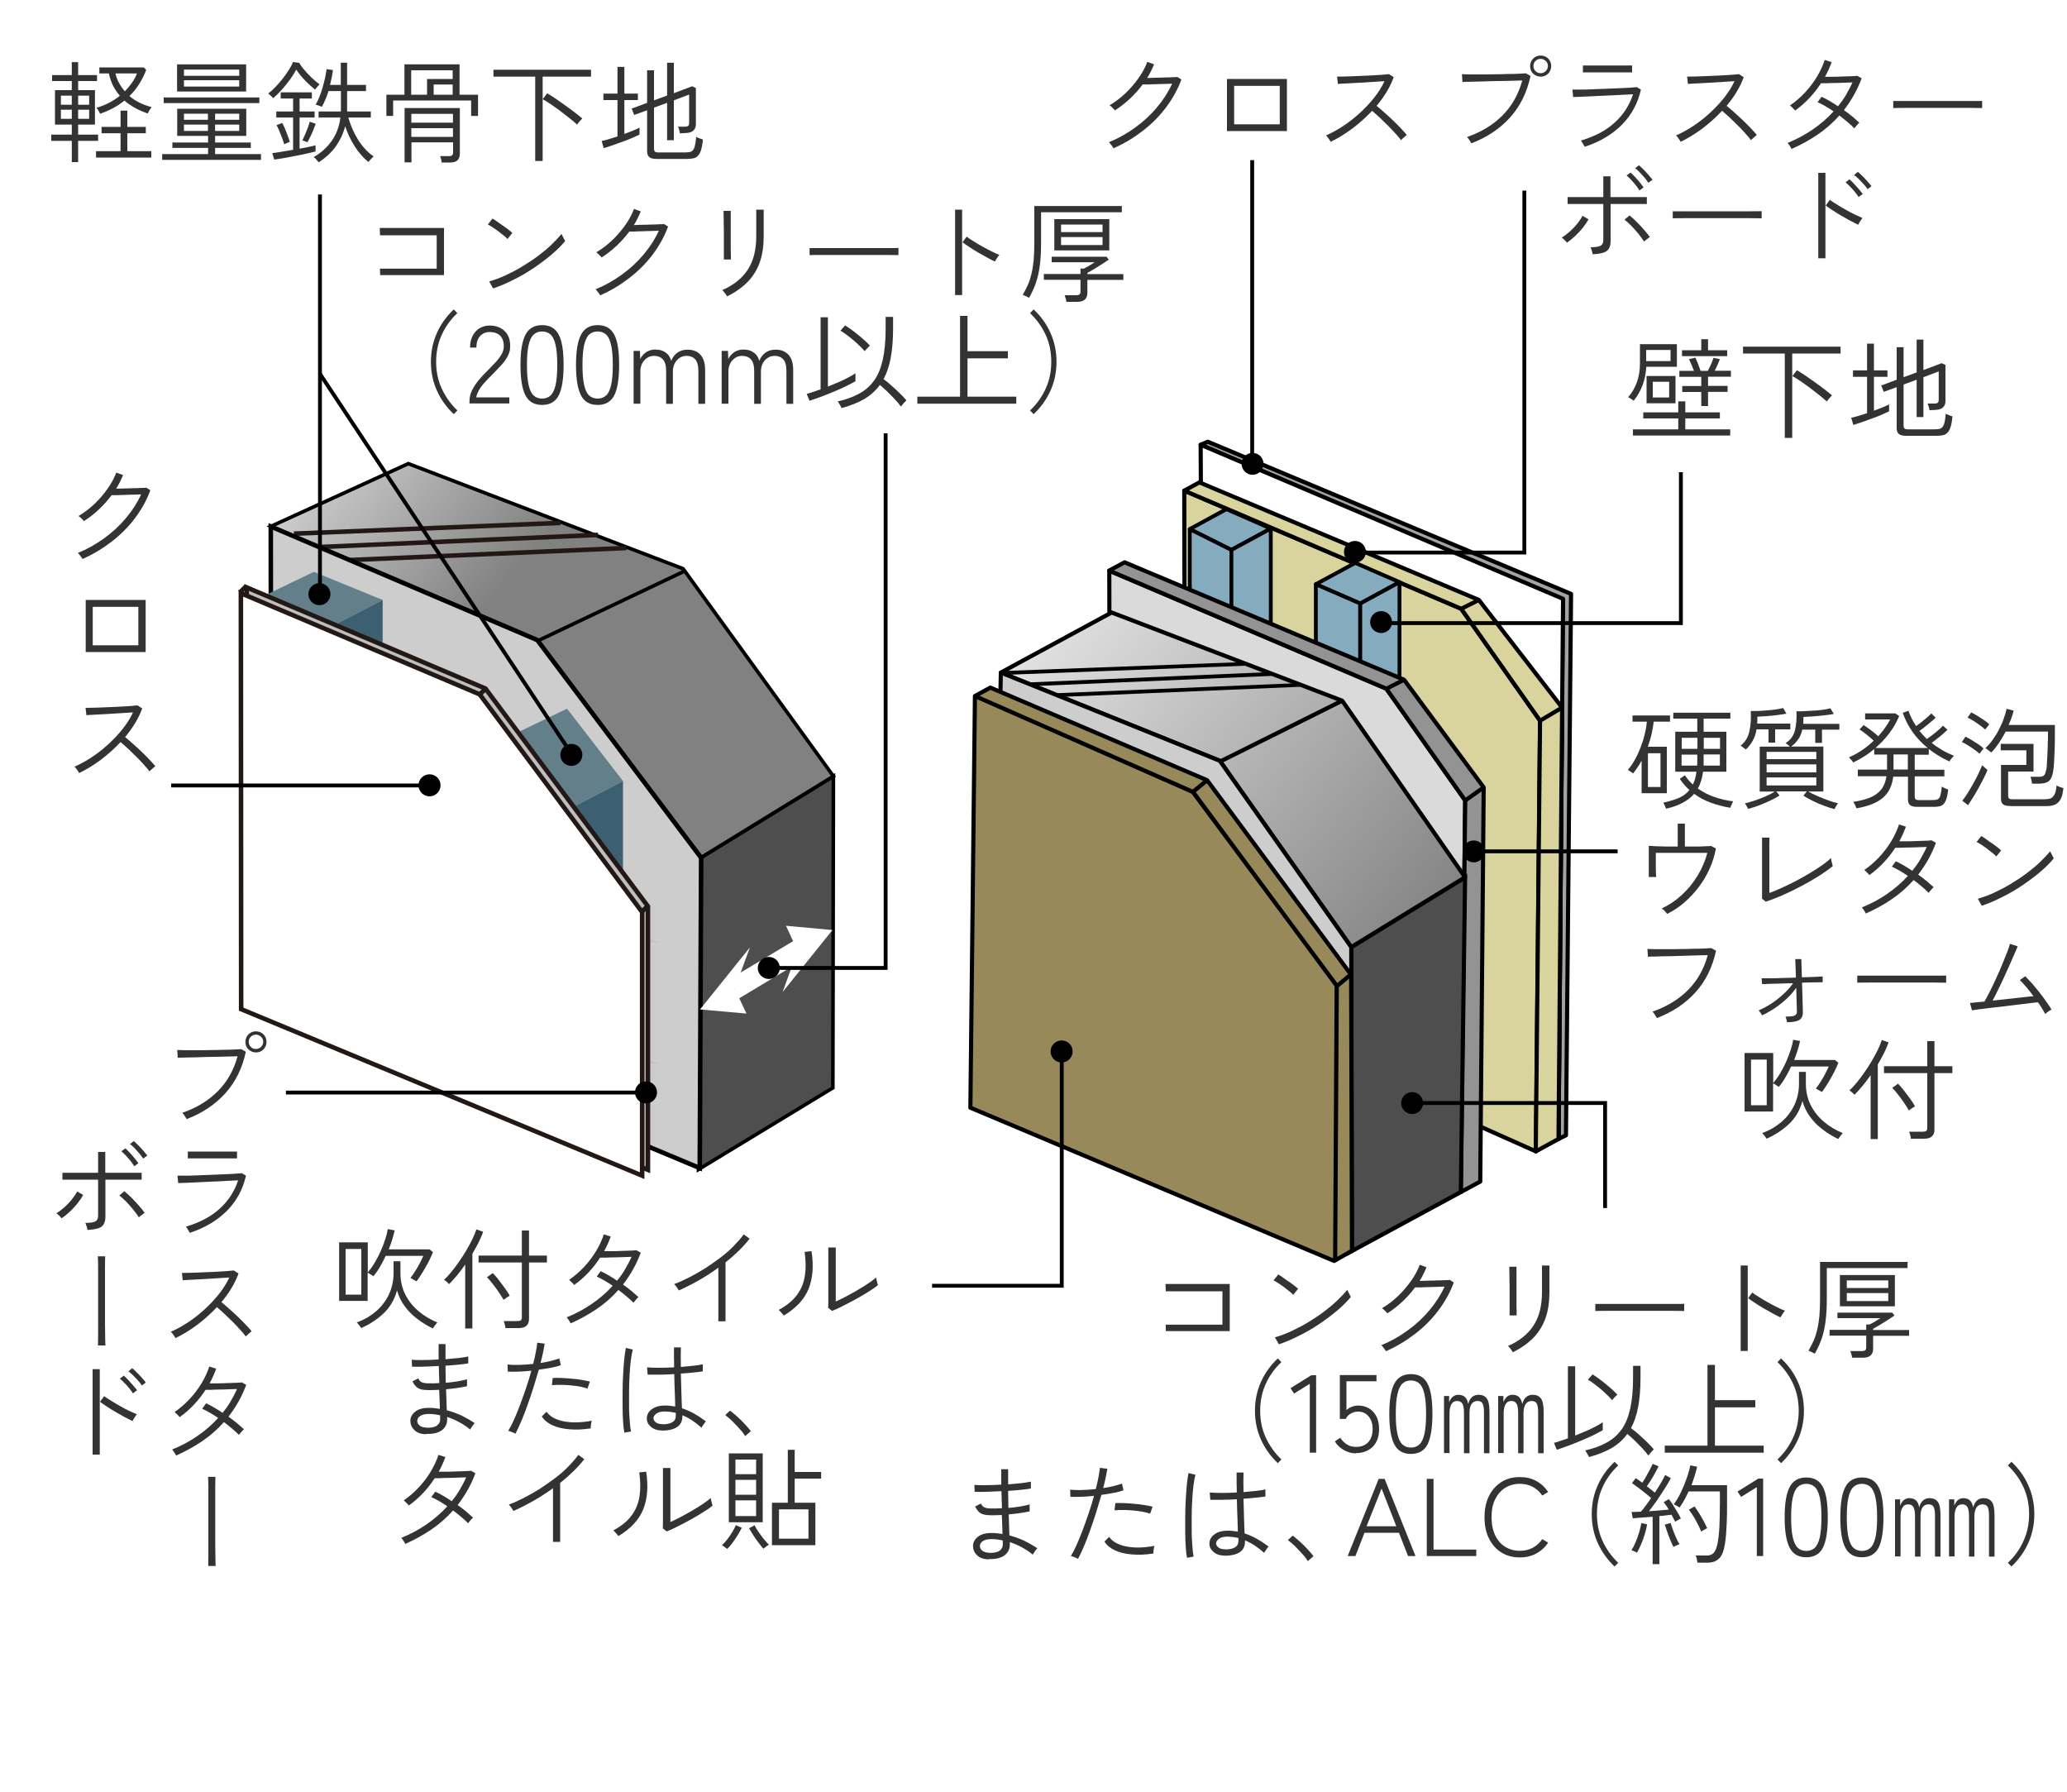 <?xml version="1.0" encoding="UTF-8"?>
<svg id="_デザイン-2" data-name="デザイン" xmlns="http://www.w3.org/2000/svg" xmlns:xlink="http://www.w3.org/1999/xlink" viewBox="0 0 150 130">
  <defs>
    <style>
      .cls-1 {
        fill: #97895a;
      }

      .cls-1, .cls-2, .cls-3, .cls-4, .cls-5, .cls-6, .cls-7, .cls-8, .cls-9, .cls-10, .cls-11, .cls-12, .cls-13, .cls-14, .cls-15 {
        stroke: #000;
      }

      .cls-1, .cls-4, .cls-5, .cls-7, .cls-8, .cls-10, .cls-13, .cls-14, .cls-15 {
        stroke-linejoin: round;
      }

      .cls-1, .cls-4, .cls-7, .cls-10, .cls-14 {
        stroke-linecap: round;
        stroke-width: .3px;
      }

      .cls-2, .cls-5, .cls-15 {
        stroke-width: .3px;
      }

      .cls-2, .cls-16, .cls-9 {
        fill: none;
      }

      .cls-3, .cls-8 {
        stroke-width: .3px;
      }

      .cls-3, .cls-12 {
        fill: #4e4e4e;
      }

      .cls-17 {
        fill: #333;
      }

      .cls-4 {
        fill: url(#linear-gradient-2);
      }

      .cls-5 {
        fill: #d9d49d;
      }

      .cls-6, .cls-7 {
        fill: #cdcdcd;
      }

      .cls-6, .cls-16 {
        stroke-width: .33px;
      }

      .cls-8, .cls-18, .cls-19 {
        fill: #fff;
      }

      .cls-19, .cls-16, .cls-20 {
        stroke: #231815;
      }

      .cls-19, .cls-20 {
        stroke-width: .33px;
      }

      .cls-21 {
        fill: #637f89;
      }

      .cls-9 {
        stroke-width: .28px;
      }

      .cls-22 {
        fill: #c3c4c4;
      }

      .cls-10 {
        fill: #dadada;
      }

      .cls-23 {
        fill: #3c6071;
      }

      .cls-11 {
        fill: url(#linear-gradient);
      }

      .cls-11, .cls-12 {
        stroke-width: .26px;
      }

      .cls-20 {
        fill: #bdbebe;
      }

      .cls-24 {
        fill: #949494;
      }

      .cls-13 {
        fill: #85abbf;
        stroke-width: .28px;
      }

      .cls-14 {
        fill: #939393;
      }

      .cls-15 {
        fill: #a3a3a3;
      }

      .cls-25 {
        fill: #b7b7b7;
      }
    </style>
    <linearGradient id="linear-gradient" x1="189.3" y1="-7356.95" x2="135.45" y2="-7402.26" gradientTransform="translate(-7.44 2234.4) scale(.3)" gradientUnits="userSpaceOnUse">
      <stop offset="0" stop-color="#818181"/>
      <stop offset="1" stop-color="#e6e6e6"/>
    </linearGradient>
    <linearGradient id="linear-gradient-2" x1="88.91" y1="67.01" x2="59.61" y2="42.34" gradientTransform="translate(16.52)" xlink:href="#linear-gradient"/>
  </defs>
  <rect class="cls-18" width="150" height="130"/>
  <g>
    <g>
      <polygon class="cls-12" points="50.89 62.21 50.69 84.85 60.44 78.93 60.48 56.32 50.89 62.21"/>
      <polygon class="cls-11" points="49.69 41.43 39.08 46.47 49.69 41.43 49.56 41.26 29.63 33.64 19.66 38.19 38.99 46.44 50.89 62.21 50.89 62.21 60.48 56.32 49.69 41.43"/>
    </g>
    <line class="cls-16" x1="21.33" y1="38.72" x2="40.67" y2="37.94"/>
    <line class="cls-16" x1="23.18" y1="39.69" x2="43.4" y2="38.81"/>
    <line class="cls-16" x1="25.25" y1="40.64" x2="45.46" y2="39.76"/>
    <polygon class="cls-6" points="38.99 46.44 19.65 38.2 19.68 71.75 50.78 84.75 50.88 62.24 38.99 46.44"/>
    <g>
      <polygon class="cls-18" points="53.37 70.79 53.28 72.65 58.38 69.59 58.47 67.74 53.37 70.79"/>
      <polygon class="cls-18" points="60.41 67.48 56.79 71.98 57.88 69 57.04 67.17 60.41 67.48"/>
      <polygon class="cls-18" points="50.8 73.24 54.17 73.54 53.32 71.73 54.42 68.74 50.8 73.24"/>
    </g>
    <polyline class="cls-9" points="64.27 31.44 64.27 70.23 55.76 70.23"/>
    <polygon class="cls-22" points="47.14 76.93 47.14 76.93 47.17 77.17 47.91 77.17 47.14 76.93"/>
    <polygon class="cls-22" points="47.13 68.15 47.13 68.15 47.16 68.39 47.9 68.39 47.13 68.15"/>
    <polygon class="cls-21" points="19.27 43.18 22.77 41.49 27.77 43.53 24.22 45.37 19.27 43.18"/>
    <polygon class="cls-23" points="24.27 53.92 27.77 52.24 27.77 43.53 24.22 45.37 24.27 53.92"/>
    <polygon class="cls-21" points="37.65 53.1 41.15 51.42 45.21 56.67 41.66 58.52 37.65 53.1"/>
    <polygon class="cls-23" points="41.71 67.06 45.21 65.38 45.21 56.67 41.66 58.52 41.71 67.06"/>
    <polygon class="cls-20" points="35.23 49.96 17.9 42.62 17.92 72.8 47.02 84.88 47.02 65.76 35.23 49.96"/>
    <polygon class="cls-19" points="34.81 50.38 17.48 43.04 17.5 73.22 46.6 85.3 46.6 66.18 34.81 50.38"/>
    <line class="cls-9" x1="12.42" y1="56.99" x2="31.18" y2="56.99"/>
    <line class="cls-9" x1="46.43" y1="79.27" x2="20.75" y2="79.27"/>
    <line class="cls-20" x1="17.87" y1="42.53" x2="17.41" y2="42.98"/>
    <line class="cls-20" x1="35.26" y1="49.95" x2="34.8" y2="50.4"/>
    <line class="cls-20" x1="46.98" y1="65.76" x2="46.52" y2="66.2"/>
    <line class="cls-9" x1="41.52" y1="54.77" x2="23.22" y2="27.13"/>
    <line class="cls-9" x1="23.22" y1="43.11" x2="23.22" y2="14.11"/>
    <g>
      <path class="cls-17" d="M5.98,40.55s-.04-.07-.08-.13-.09-.12-.14-.18c-.05-.06-.08-.1-.11-.12.67-.27,1.31-.63,1.9-1.06.6-.43,1.13-.92,1.59-1.47s.83-1.12,1.1-1.72c-.15,0-.33.01-.54.02-.21,0-.42.01-.64.02-.21,0-.41.01-.58.02-.17,0-.3,0-.38,0-.27.36-.57.7-.91,1.02-.34.32-.71.61-1.1.86-.02-.02-.05-.06-.1-.11-.05-.05-.1-.1-.16-.16-.06-.05-.1-.08-.13-.1.41-.24.79-.53,1.15-.87.36-.34.67-.71.95-1.1s.49-.79.64-1.18l.49.18c-.07.17-.15.34-.23.5-.08.17-.17.33-.27.49.17,0,.37-.01.61-.02.23,0,.47-.01.7-.02.23,0,.43-.01.59-.02.16,0,.26,0,.28-.02l.3.19c-.26.71-.63,1.38-1.11,2.02s-1.05,1.21-1.7,1.71-1.36.93-2.12,1.26Z"/>
      <path class="cls-17" d="M6.22,47.31v-3.78h4.35v3.78h-4.35ZM6.73,46.82h3.31v-2.79h-3.31v2.79Z"/>
      <path class="cls-17" d="M5.73,56.06s-.04-.07-.08-.13c-.04-.06-.08-.12-.13-.18s-.08-.1-.12-.12c.42-.18.83-.41,1.26-.69.42-.28.82-.59,1.2-.94.38-.35.73-.72,1.04-1.11s.56-.79.75-1.2c-.23.02-.5.03-.81.05-.31.02-.63.04-.96.06-.33.02-.64.04-.92.05-.29.01-.52.03-.69.04l-.06-.53c.12,0,.31,0,.56-.01.25,0,.54-.02.86-.03.32-.01.64-.03.95-.04.31-.02.6-.03.85-.05.25-.02.43-.04.55-.05l.34.22c-.13.36-.3.71-.51,1.06-.21.35-.46.69-.73,1.02.17.14.36.3.56.48.21.18.41.37.62.57.21.2.4.39.57.57.18.18.32.35.44.49-.03.02-.08.06-.13.11-.06.05-.11.1-.17.15-.06.05-.1.09-.12.12-.11-.15-.25-.32-.42-.5-.17-.19-.35-.38-.55-.58-.2-.2-.4-.39-.59-.57s-.38-.34-.54-.48c-.44.47-.93.91-1.45,1.3-.53.39-1.05.71-1.56.95Z"/>
    </g>
    <g>
      <path class="cls-17" d="M13.55,81.21s-.04-.07-.08-.14-.08-.13-.13-.2c-.05-.06-.09-.11-.11-.13,1.04-.36,1.89-.88,2.57-1.56.68-.68,1.16-1.52,1.44-2.54-.21,0-.48.01-.8.02s-.65.02-1.01.02-.7.02-1.04.03c-.34.01-.64.02-.9.02-.26,0-.46.01-.59.02l-.04-.57c.12,0,.3.01.55.02.24,0,.52,0,.84,0,.31,0,.64,0,.97-.01.33,0,.65-.01.96-.02.31,0,.58-.01.82-.02.23-.01.4-.02.5-.03l.34.19c-.26,1.21-.76,2.21-1.5,3.03-.74.81-1.67,1.43-2.8,1.86ZM18.57,76.36c-.21,0-.39-.08-.54-.22s-.22-.33-.22-.54.07-.4.22-.55.33-.22.54-.22.4.07.55.22c.15.15.22.33.22.55s-.08.39-.22.54c-.15.15-.33.22-.55.22ZM18.57,76.11c.14,0,.27-.05.37-.15.1-.1.16-.22.16-.37s-.05-.27-.16-.37c-.1-.1-.23-.15-.37-.15s-.27.05-.37.15-.15.22-.15.37.05.27.15.37c.1.1.22.15.37.15Z"/>
      <path class="cls-17" d="M13.79,89.48s-.04-.07-.08-.14c-.04-.06-.08-.13-.12-.2-.04-.07-.07-.11-.1-.14,1.01-.3,1.83-.73,2.46-1.31.63-.57,1.07-1.26,1.33-2.05-.22.01-.5.03-.82.04-.32.02-.66.04-1.02.05-.36.02-.71.03-1.04.05s-.64.03-.9.04-.45.02-.57.02l-.05-.54c.12,0,.3,0,.55,0s.54,0,.86-.02.66-.02,1.01-.04c.35-.01.68-.03.99-.04.31-.01.58-.03.81-.04.23-.02.38-.03.45-.04l.3.18c-.22.98-.67,1.82-1.36,2.53-.69.7-1.59,1.25-2.72,1.62ZM13.63,84.05v-.5c.27,0,.56,0,.87,0h.88c.27,0,.55,0,.86,0,.31,0,.63,0,.96,0v.5c-.34,0-.65,0-.95,0h-1.73c-.32,0-.62,0-.88,0Z"/>
      <path class="cls-17" d="M12.72,97.06s-.04-.07-.08-.13c-.04-.06-.08-.12-.13-.18s-.08-.1-.12-.12c.42-.18.83-.41,1.26-.69.42-.28.82-.59,1.2-.94.38-.35.73-.72,1.04-1.11s.56-.79.75-1.2c-.23.02-.5.03-.81.05-.31.02-.63.04-.96.06-.33.02-.64.04-.92.05-.29.01-.52.03-.69.04l-.06-.53c.12,0,.31,0,.56-.01.25,0,.54-.02.86-.03.32-.01.64-.03.95-.04.31-.02.6-.03.85-.05.25-.02.43-.04.55-.05l.34.22c-.13.36-.3.71-.51,1.06-.21.35-.46.69-.73,1.02.17.14.36.3.56.48.21.18.41.37.62.57.21.2.4.39.57.57.18.18.32.35.44.49-.03.02-.08.06-.13.11-.06.05-.11.1-.17.15-.06.05-.1.09-.12.12-.11-.15-.25-.32-.42-.5-.17-.19-.35-.38-.55-.58-.2-.2-.4-.39-.59-.57s-.38-.34-.54-.48c-.44.47-.93.91-1.45,1.3-.53.39-1.05.71-1.56.95Z"/>
      <path class="cls-17" d="M12.78,105.61s-.04-.09-.08-.15c-.04-.06-.08-.12-.12-.18-.04-.06-.07-.1-.09-.11.65-.26,1.25-.58,1.82-.97.57-.39,1.08-.83,1.52-1.32-.2-.14-.4-.26-.6-.38-.2-.11-.38-.21-.56-.29l.29-.39c.19.08.38.19.59.31s.41.25.6.38c.22-.27.42-.54.59-.84s.33-.59.46-.89c-.17,0-.36.01-.59.02s-.46.02-.68.02c-.23,0-.44.01-.62.02-.18,0-.31,0-.39,0-.25.38-.53.74-.84,1.07s-.66.64-1.04.91c-.02-.03-.06-.07-.11-.12-.05-.05-.1-.1-.15-.15-.05-.05-.08-.08-.11-.1.38-.26.74-.57,1.07-.92.33-.35.62-.73.87-1.14s.44-.82.58-1.24l.5.16c-.07.18-.14.36-.22.54s-.17.35-.26.52c.18,0,.38,0,.6,0,.22,0,.45-.01.68-.02.23,0,.43-.02.62-.02.19,0,.33-.02.44-.03l.32.18c-.16.42-.34.82-.56,1.21s-.46.75-.73,1.1c.22.15.42.31.62.47.19.16.36.31.5.44-.02.02-.06.05-.11.11-.05.06-.1.11-.15.17s-.08.1-.1.13c-.14-.14-.3-.29-.49-.45s-.39-.32-.6-.48c-.46.52-.98.98-1.57,1.38s-1.22.75-1.9,1.05Z"/>
      <path class="cls-17" d="M15.11,113.61c0-.2,0-.47.01-.8,0-.34,0-.72,0-1.14,0-.42,0-.86,0-1.31v-1.3c0-.42,0-.79,0-1.13,0-.33-.01-.59-.02-.78h.53c0,.2,0,.46-.01.8,0,.33,0,.71,0,1.12s0,.84,0,1.28c0,.44,0,.87,0,1.29,0,.42,0,.8.01,1.14,0,.34.01.62.02.84h-.54Z"/>
      <path class="cls-17" d="M4.47,88.4s-.05-.07-.1-.12-.1-.11-.16-.16c-.05-.05-.09-.08-.12-.09.2-.12.4-.27.6-.45.2-.18.37-.36.53-.56.16-.2.29-.39.38-.57l.44.25c-.11.2-.25.4-.42.62-.17.21-.36.41-.56.6-.2.19-.4.35-.6.48ZM6.35,89.24s-.01-.08-.03-.15-.04-.14-.07-.21c-.02-.07-.04-.12-.06-.15.35,0,.6-.04.73-.11s.2-.2.2-.41v-2.62h-.55c-.21,0-.43,0-.66,0-.23,0-.45,0-.65,0s-.37,0-.5,0c-.13,0-.21,0-.23,0v-.5s.1,0,.23,0c.13,0,.3,0,.5,0h1.86v-1.51h.52v1.51h.53c.22,0,.44,0,.68,0s.46,0,.67,0h.76v.5s-.1,0-.24,0c-.14,0-.32,0-.52,0s-.43,0-.66,0c-.23,0-.46,0-.67,0h-.54v2.69c0,.22-.04.4-.12.54s-.21.24-.4.3c-.19.06-.45.1-.78.12ZM10.08,88.33c-.1-.16-.23-.34-.39-.54s-.33-.39-.51-.58-.35-.34-.52-.47l.36-.31c.17.13.34.29.53.48s.37.38.54.58c.17.19.31.36.41.51-.03.01-.07.04-.13.09s-.12.1-.18.14c-.06.05-.1.08-.12.1ZM9.74,84.62c-.06-.11-.15-.24-.26-.38s-.23-.27-.35-.4-.23-.23-.32-.31l.29-.21c.08.07.19.18.32.32.13.14.25.27.36.41s.21.26.26.35l-.3.22ZM10.39,84.07c-.07-.11-.16-.24-.27-.37-.11-.13-.23-.26-.35-.39-.12-.13-.23-.23-.34-.3l.28-.22c.09.08.2.18.33.31.13.13.25.27.37.4.12.14.21.25.28.34l-.3.22Z"/>
      <path class="cls-17" d="M7.11,97.61c0-.2,0-.47.01-.8,0-.34,0-.72,0-1.14,0-.42,0-.86,0-1.31v-1.3c0-.42,0-.79,0-1.13,0-.33-.01-.59-.02-.78h.53c0,.2,0,.46-.01.8,0,.33,0,.71,0,1.12s0,.84,0,1.28c0,.44,0,.87,0,1.29,0,.42,0,.8.01,1.14,0,.34.01.62.02.84h-.54Z"/>
      <path class="cls-17" d="M6.72,105.54v-6.2h.52v6.2h-.52ZM9.6,103.1c-.15-.08-.34-.17-.55-.28-.21-.12-.43-.24-.66-.37-.23-.13-.44-.27-.64-.4-.2-.13-.36-.24-.49-.34l.3-.41c.13.1.3.21.5.33.2.13.41.25.64.38s.45.25.66.35.41.19.57.26c-.02.02-.05.07-.1.13-.04.07-.09.13-.13.2s-.07.12-.08.15ZM9.65,101.1c-.07-.11-.16-.24-.27-.37-.11-.14-.23-.27-.35-.39-.12-.12-.23-.23-.33-.31l.28-.22c.09.07.2.18.32.31.12.13.25.27.37.41s.21.25.28.34l-.3.22ZM10.3,100.53c-.07-.11-.16-.23-.28-.36-.12-.13-.24-.26-.36-.38-.12-.12-.24-.22-.34-.29l.27-.23c.09.07.2.17.33.3s.26.26.38.4c.12.14.22.25.28.34l-.29.22Z"/>
    </g>
    <g>
      <path class="cls-17" d="M27.59,20.02l-.02-.53s.14,0,.34,0c.19,0,.44,0,.73,0h1.88c.3,0,.56,0,.77,0,.21,0,.35,0,.4,0v-2.42h-.9c-.24,0-.5,0-.77,0-.27,0-.55,0-.83,0s-.53,0-.76,0c-.23,0-.42,0-.58,0-.15,0-.25,0-.27,0l-.02-.53s.14,0,.32,0,.4,0,.67,0h2.68c.27,0,.49,0,.67,0,.18,0,.28,0,.32,0v3.42h-1.09c-.27,0-.56,0-.87,0s-.61,0-.91,0-.58,0-.83,0c-.26,0-.47,0-.63,0-.17,0-.26,0-.3,0Z"/>
      <path class="cls-17" d="M36.83,17.34c-.05-.06-.14-.14-.26-.24-.12-.1-.26-.21-.41-.32-.15-.11-.29-.21-.43-.3-.14-.09-.25-.16-.33-.19l.34-.43c.09.05.21.12.34.22s.28.2.43.3.29.21.41.3c.12.1.21.17.26.22l-.35.44ZM35.78,20.92l-.28-.5c.38-.11.77-.25,1.18-.44.41-.19.81-.4,1.21-.64s.78-.49,1.14-.76c.36-.27.69-.54.98-.82s.54-.54.74-.79c.01.03.03.08.07.15.04.07.07.15.11.22s.07.12.08.15c-.25.31-.57.63-.97.97s-.83.66-1.3.98-.97.61-1.48.86c-.51.26-1,.47-1.48.63Z"/>
      <path class="cls-17" d="M43.55,21.42s-.04-.07-.08-.13-.09-.12-.14-.18c-.05-.06-.08-.1-.11-.12.67-.27,1.31-.63,1.9-1.06.6-.43,1.13-.92,1.59-1.47s.83-1.12,1.1-1.72c-.15,0-.33.01-.54.02-.21,0-.42.01-.64.02-.21,0-.41.01-.58.02-.17,0-.3,0-.38,0-.27.36-.57.7-.91,1.02-.34.32-.71.61-1.1.86-.02-.02-.05-.06-.1-.11-.05-.05-.1-.1-.16-.16-.06-.05-.1-.08-.13-.1.41-.24.79-.53,1.15-.87.36-.34.67-.71.95-1.1s.49-.79.64-1.18l.49.18c-.07.17-.15.34-.23.5-.08.17-.17.33-.27.49.17,0,.37-.01.61-.02.23,0,.47-.01.7-.02.23,0,.43-.01.59-.02.16,0,.26,0,.28-.02l.3.19c-.26.71-.63,1.38-1.11,2.02s-1.05,1.21-1.7,1.71-1.36.93-2.12,1.26Z"/>
      <path class="cls-17" d="M52.75,21.48s-.04-.07-.08-.13c-.05-.06-.09-.12-.14-.18s-.09-.1-.12-.12c.83-.36,1.45-.86,1.86-1.49.41-.63.61-1.44.61-2.42v-.88c0-.16,0-.31,0-.46,0-.15,0-.28,0-.39v-.2h.54v1.93c0,.71-.09,1.33-.28,1.88-.19.54-.48,1.01-.87,1.42-.39.4-.89.76-1.5,1.06ZM52.53,18.84s0-.11,0-.28c0-.17,0-.39,0-.66s0-.54,0-.84c0-.29,0-.57-.01-.83,0-.26,0-.48-.01-.65,0-.17,0-.27,0-.28h.52v.29c0,.17,0,.39,0,.65,0,.26,0,.54,0,.82,0,.29,0,.56,0,.82,0,.26,0,.48.01.65,0,.17,0,.27,0,.3h-.53Z"/>
      <path class="cls-17" d="M58.75,18.52v-.52c.19,0,.45,0,.79,0,.34,0,.72,0,1.15,0,.43,0,.87,0,1.32,0h1.31c.42,0,.8,0,1.13,0,.33,0,.58,0,.75-.01v.52c-.18,0-.43,0-.76-.01-.33,0-.7,0-1.11,0-.41,0-.84,0-1.29,0s-.88,0-1.3,0c-.42,0-.81,0-1.16,0-.35,0-.63,0-.84.01Z"/>
      <path class="cls-17" d="M69.31,21.41v-6.2h.51v6.2h-.51ZM72.19,18.97c-.15-.07-.34-.16-.55-.28-.21-.12-.43-.24-.66-.37-.23-.13-.44-.27-.64-.4-.2-.13-.36-.24-.49-.34l.3-.41c.13.1.29.21.49.33.2.13.41.25.64.38.22.13.45.24.66.35s.41.2.58.26c-.02.02-.05.07-.1.13-.04.07-.09.13-.13.2s-.07.11-.08.14Z"/>
      <path class="cls-17" d="M74.68,21.61s-.06-.04-.13-.07-.13-.06-.19-.09c-.06-.03-.11-.05-.14-.06.14-.24.26-.48.37-.72.11-.24.19-.5.26-.79.07-.29.12-.61.16-.98.03-.37.05-.8.05-1.3v-2.65h6.35v.45h-5.86v2.19c0,.64-.03,1.19-.09,1.66s-.15.88-.28,1.26c-.13.37-.3.74-.5,1.1ZM77.38,21.89c0-.07-.02-.15-.05-.25-.03-.1-.05-.17-.07-.22h.84c.11,0,.19-.02.24-.06.04-.04.07-.11.07-.21v-.85h-2.66v-.42h2.66v-.39h.24c.06-.03.15-.08.25-.13.1-.06.2-.11.3-.18.1-.06.18-.11.24-.15h-3.12v-.4h3.98l.16.21c-.1.06-.21.14-.36.24-.14.09-.29.19-.44.28-.15.09-.29.18-.43.26-.13.08-.24.14-.32.18v.09h2.61v.42h-2.61v.94c0,.43-.25.65-.74.65h-.79ZM76.51,18.17v-2.27h3.99v2.27h-3.99ZM77,16.84h3.01v-.55h-3.01v.55ZM77,17.78h3.01v-.58h-3.01v.58Z"/>
      <path class="cls-17" d="M32.93,30.05c-.52-.49-.93-1.06-1.22-1.7-.29-.64-.44-1.34-.44-2.1s.15-1.46.44-2.1c.29-.65.7-1.21,1.22-1.7l.26.27c-.5.47-.88,1-1.14,1.59-.27.59-.4,1.24-.4,1.94s.13,1.34.4,1.93c.27.59.65,1.13,1.14,1.6l-.26.27Z"/>
      <path class="cls-17" d="M34.07,29.29v-.18c0-.27.06-.53.18-.78.12-.25.28-.49.48-.74.2-.24.43-.49.69-.74.19-.19.37-.38.54-.56.17-.18.31-.37.42-.55.11-.18.17-.37.18-.56.01-.36-.08-.63-.26-.82-.18-.18-.44-.27-.77-.27-.28,0-.51.1-.69.29-.18.2-.27.48-.27.84h-.46c0-.32.06-.6.18-.84.12-.24.29-.42.5-.56.22-.13.46-.2.74-.2.46,0,.83.14,1.1.41.28.27.41.65.39,1.14,0,.25-.07.48-.19.7-.12.22-.28.44-.47.64s-.39.42-.61.64c-.19.19-.37.37-.54.56-.17.18-.32.37-.43.56s-.19.37-.22.56h2.4v.44h-2.9Z"/>
      <path class="cls-17" d="M39.34,29.38c-.57,0-.97-.23-1.21-.7-.24-.46-.36-1.2-.36-2.2s.12-1.73.36-2.19c.24-.46.64-.7,1.21-.7s.97.23,1.21.7c.24.46.35,1.19.35,2.19s-.12,1.74-.35,2.2c-.23.46-.64.7-1.21.7ZM39.34,28.92c.25,0,.46-.08.62-.23.16-.15.28-.41.36-.76.08-.36.12-.84.12-1.45s-.04-1.08-.12-1.44-.2-.61-.36-.76c-.16-.15-.37-.23-.62-.23s-.46.08-.62.23c-.16.15-.28.41-.36.76s-.12.83-.12,1.44.04,1.09.12,1.45c.08.36.2.61.36.76.16.15.37.23.62.23Z"/>
      <path class="cls-17" d="M43.37,29.38c-.57,0-.97-.23-1.21-.7-.24-.46-.36-1.2-.36-2.2s.12-1.73.36-2.19c.24-.46.64-.7,1.21-.7s.97.23,1.21.7c.24.46.35,1.19.35,2.19s-.12,1.74-.35,2.2c-.23.46-.64.7-1.21.7ZM43.37,28.92c.25,0,.46-.08.62-.23.16-.15.28-.41.36-.76.08-.36.12-.84.12-1.45s-.04-1.08-.12-1.44-.2-.61-.36-.76c-.16-.15-.37-.23-.62-.23s-.46.08-.62.23c-.16.15-.28.41-.36.76s-.12.83-.12,1.44.04,1.09.12,1.45c.08.36.2.61.36.76.16.15.37.23.62.23Z"/>
      <path class="cls-17" d="M45.98,29.29v-3.83h.46l.02.6c.08-.2.23-.36.42-.5.2-.13.42-.2.67-.2.31,0,.56.07.76.22.2.14.33.34.4.6.09-.23.23-.43.43-.58.2-.15.45-.23.76-.23.39,0,.7.12.93.37s.34.62.34,1.12v2.44h-.49v-2.37c0-.41-.08-.69-.23-.86-.16-.17-.36-.25-.62-.25-.2,0-.38.05-.53.16-.15.1-.27.24-.35.41-.08.17-.12.35-.12.55v2.36h-.49v-2.37c0-.41-.08-.69-.24-.86-.16-.17-.37-.25-.63-.25-.2,0-.38.05-.53.16-.15.11-.27.24-.35.41-.08.17-.12.35-.12.53v2.37h-.49Z"/>
      <path class="cls-17" d="M52.37,29.29v-3.83h.46l.02.6c.08-.2.23-.36.42-.5.2-.13.42-.2.67-.2.31,0,.56.07.76.22.2.14.33.34.4.6.09-.23.23-.43.43-.58.2-.15.45-.23.76-.23.39,0,.7.12.93.37s.34.62.34,1.12v2.44h-.49v-2.37c0-.41-.08-.69-.23-.86-.16-.17-.36-.25-.62-.25-.2,0-.38.05-.53.16-.15.1-.27.24-.35.41-.08.17-.12.35-.12.55v2.36h-.49v-2.37c0-.41-.08-.69-.24-.86-.16-.17-.37-.25-.63-.25-.2,0-.38.05-.53.16-.15.11-.27.24-.35.41s-.12.35-.12.53v2.37h-.49Z"/>
      <path class="cls-17" d="M58.75,29.08l-.21-.5c.12-.03.27-.08.45-.14.18-.06.36-.12.56-.19v-5.23h.53v5.03c.27-.11.53-.22.79-.33.26-.11.5-.23.71-.34.21-.11.38-.21.5-.3v.58c-.19.11-.42.23-.68.36-.27.13-.56.26-.87.39-.31.13-.62.25-.93.37-.31.11-.59.21-.85.3ZM61.07,29.6s-.04-.07-.07-.14-.08-.13-.12-.2c-.04-.07-.07-.11-.09-.13.59-.14,1.11-.32,1.54-.56.44-.23.8-.55,1.09-.94s.5-.91.64-1.52c.14-.62.21-1.38.21-2.28v-.84h.54v.84c0,.82-.06,1.53-.17,2.13-.11.6-.29,1.12-.52,1.55.18.13.38.29.59.48.21.19.41.37.6.56.19.19.35.35.47.5-.02.02-.06.05-.12.12s-.12.12-.17.19c-.06.06-.09.11-.11.14-.12-.17-.27-.35-.45-.54s-.36-.37-.54-.55-.37-.34-.54-.48c-.3.42-.69.76-1.14,1.03-.46.26-1.01.48-1.64.65ZM62.74,25.47c-.14-.17-.32-.34-.53-.54-.21-.19-.42-.37-.64-.54-.22-.17-.41-.3-.58-.4l.34-.38c.19.12.4.26.62.43.22.17.44.35.65.53.21.18.39.35.53.51-.02.02-.06.05-.12.11-.06.06-.11.11-.16.17-.05.06-.08.09-.1.12Z"/>
      <path class="cls-17" d="M66.57,29.29v-.51h3.1v-5.86h.54v2.56h2.93v.52h-2.93v2.78h3.54v.51h-7.18Z"/>
      <path class="cls-17" d="M75.01,30.05l-.26-.27c.5-.47.88-1.01,1.14-1.6.27-.59.4-1.23.4-1.93s-.13-1.34-.4-1.94c-.27-.59-.65-1.12-1.14-1.59l.26-.27c.52.49.93,1.05,1.22,1.7.29.64.44,1.35.44,2.1s-.15,1.46-.44,2.1c-.29.64-.7,1.21-1.22,1.7Z"/>
    </g>
    <g>
      <path class="cls-17" d="M5.21,11.76v-1.54h-1.49v-.45h1.49v-.73h-1.22v-2.5h1.22v-.66h-1.43v-.43h1.43v-.94h.46v.94h1.37v.43h-1.37v.66h1.22v2.5h-1.22v.73h1.45v.45h-1.45v1.54h-.46ZM4.42,7.6h.79v-.66h-.79v.66ZM4.42,8.62h.79v-.66h-.79v.66ZM5.67,7.6h.8v-.66h-.8v.66ZM5.67,8.62h.8v-.66h-.8v.66ZM6.97,11.43v-.46h1.78v-1.3h-1.38v-.46h1.38v-1.18h.49v1.18h1.34v.46h-1.34v1.3h1.74v.46h-4.01ZM7.26,8.24s-.03-.06-.06-.12c-.03-.06-.07-.12-.11-.18s-.07-.1-.09-.12c.32-.09.62-.21.91-.36.29-.15.55-.32.79-.51-.2-.22-.36-.47-.5-.74-.13-.27-.23-.56-.3-.88h-.69v-.44h3.22l.18.18c-.13.35-.3.69-.5,1.01-.2.32-.44.62-.72.89.45.38.98.64,1.61.8-.02.02-.04.07-.09.13s-.08.13-.12.2-.06.11-.07.14c-.33-.12-.63-.25-.92-.41-.29-.16-.54-.33-.77-.53-.25.2-.52.38-.81.54-.3.16-.62.3-.98.42ZM9.06,6.62c.2-.2.37-.41.52-.62.15-.22.27-.44.36-.67h-1.56c.05.24.14.47.26.69s.26.42.42.61Z"/>
      <path class="cls-17" d="M11.77,11.6v-.42h3.33v-.45h-2.59v-.39h2.59v-.48h-2.24v-1.97h5.01v1.97h-2.26v.48h2.59v.39h-2.59v.45h3.33v.42h-7.17ZM11.88,7.48v-.41h6.94v.41h-6.94ZM12.85,6.64v-1.97h5.01v1.97h-5.01ZM13.35,5.5h4.01v-.45h-4.01v.45ZM13.35,6.28h4.01v-.46h-4.01v.46ZM13.35,8.69h1.74v-.44h-1.74v.44ZM13.35,9.5h1.74v-.46h-1.74v.46ZM15.61,8.69h1.75v-.44h-1.75v.44ZM15.61,9.5h1.75v-.46h-1.75v.46Z"/>
      <path class="cls-17" d="M19.83,7.13s-.05-.06-.1-.11l-.15-.14s-.09-.08-.12-.1c.17-.12.35-.28.53-.47.18-.19.36-.39.53-.61.17-.22.32-.43.45-.64s.23-.39.29-.56l.46.06c.08.16.21.33.37.52.16.19.34.38.54.57.2.18.38.34.56.47-.02.02-.06.05-.1.11-.05.06-.09.11-.14.16-.04.05-.08.09-.09.11-.23-.19-.47-.4-.71-.65s-.46-.51-.65-.8c-.11.21-.25.44-.44.7s-.39.51-.6.75c-.22.24-.43.45-.63.62ZM19.9,11.57l-.14-.46c.18-.02.4-.05.67-.1.27-.04.55-.09.84-.14v-2.34h-1.22v-.44h1.22v-.94h-.9v-.45h2.26v.45h-.89v.94h1.09v.44h-1.09v2.26c.23-.04.45-.09.66-.13.2-.04.37-.08.5-.12v.45c-.16.04-.37.09-.63.15s-.53.11-.82.17c-.29.06-.57.11-.85.16s-.51.08-.71.11ZM20.63,10.47c-.04-.13-.1-.29-.16-.46-.06-.17-.13-.34-.2-.51-.07-.17-.14-.3-.2-.42l.41-.16c.06.11.13.25.2.42s.14.34.2.51c.06.17.12.32.15.45-.02,0-.06.02-.12.04-.06.02-.11.05-.16.07-.05.02-.09.04-.11.05ZM22.32,10.32s-.05-.02-.11-.04c-.06-.02-.11-.04-.16-.06-.05-.02-.09-.03-.11-.04.06-.11.13-.25.2-.42s.14-.33.2-.5c.06-.17.11-.31.14-.43l.43.15c-.04.11-.09.25-.16.42s-.14.34-.22.5-.15.31-.22.42ZM23.12,11.77s-.05-.07-.1-.12c-.05-.05-.1-.11-.14-.16-.05-.05-.09-.09-.11-.1.51-.28.93-.66,1.28-1.14.35-.48.57-1.05.65-1.72h-1.58v-.44h1.62s0-.05,0-.07,0-.04,0-.06v-1.35h-.9c-.06.21-.14.41-.22.6-.08.19-.17.37-.26.54-.02,0-.06-.03-.13-.05-.06-.02-.13-.05-.19-.07-.06-.02-.11-.04-.14-.04.1-.15.19-.34.28-.56s.17-.46.24-.71.13-.49.18-.72.08-.42.1-.58l.46.06c-.04.33-.11.69-.21,1.08h.78v-1.61h.46v1.61h1.37v.45h-1.37v1.35s0,.04,0,.06c0,.02,0,.04,0,.07h1.72v.44h-1.63c.16.57.39,1.1.7,1.6.31.5.69.91,1.13,1.22-.02.02-.06.05-.11.11-.05.06-.11.11-.16.17-.05.06-.09.1-.11.12-.37-.3-.71-.69-1-1.15s-.52-.94-.68-1.44c-.14.53-.37,1.02-.69,1.47-.32.45-.74.83-1.24,1.15Z"/>
      <path class="cls-17" d="M28.04,8.41v-1.54h1.31v-2.2h4v2.2h1.34v1.54h-.5v-1.12h-5.66v1.12h-.49ZM32.05,11.8c0-.07-.02-.15-.04-.25-.02-.1-.05-.17-.07-.22h.64c.11,0,.18-.02.23-.06.04-.04.07-.11.07-.21v-.73h-3.02v1.45h-.5v-3.94h4.01v3.31c0,.43-.23.64-.69.64h-.63ZM29.85,6.87h1.14v-1.14h1.86v-.63h-3.01v1.78ZM29.85,8.9h3.02v-.64h-3.02v.64ZM29.85,9.93h3.02v-.63h-3.02v.63ZM31.47,6.87h1.38v-.74h-1.38v.74Z"/>
      <path class="cls-17" d="M38.84,11.68v-6.12h-3.03v-.5h7.08v.5h-3.51v6.12h-.54ZM41.89,9.05c-.14-.13-.31-.28-.53-.45-.21-.17-.44-.35-.68-.53s-.47-.34-.7-.5c-.23-.15-.42-.28-.6-.37l.33-.43c.17.1.37.23.6.38.23.16.46.32.7.49.24.17.47.34.69.51.22.17.41.32.56.45-.03.02-.07.06-.12.12-.06.06-.11.12-.16.18s-.08.11-.1.13Z"/>
      <path class="cls-17" d="M43.81,10.74l-.15-.51c.14-.03.31-.07.51-.13.2-.06.41-.13.64-.2v-2.64h-1.02v-.47h1.02v-1.94h.5v1.94h.98v.47h-.98v2.46c.22-.08.42-.16.62-.24.19-.08.35-.15.48-.22v.5c-.14.07-.33.16-.56.26-.23.1-.47.19-.72.28-.25.09-.5.18-.73.26-.23.08-.43.14-.58.19ZM47.65,11.53c-.25,0-.42-.04-.53-.13-.11-.09-.16-.23-.16-.44v-2.96l-.94.34-.18-.46,1.12-.42v-2.36h.5v2.18l.95-.35v-2.38h.49v2.21l1.33-.5.27.13v2.62c0,.18-.05.32-.15.43-.1.11-.25.18-.46.2-.06,0-.15.01-.27.02-.12,0-.21.01-.28.02-.01-.09-.03-.18-.06-.28-.03-.1-.06-.17-.08-.21h.51c.11,0,.18-.02.23-.06.05-.04.07-.11.07-.21v-2.06l-1.11.42v2.89h-.49v-2.71l-.95.35v2.98c0,.08.02.15.06.2.04.05.13.07.26.07h1.96c.17,0,.31-.02.41-.06.1-.04.18-.14.24-.3s.1-.42.13-.77c.06.03.14.07.23.1.1.04.18.07.26.09-.03.33-.08.59-.14.78-.06.19-.14.33-.24.42-.09.09-.2.15-.33.17-.12.02-.27.04-.43.04h-2.24Z"/>
    </g>
  </g>
  <g>
    <g>
      <polygon class="cls-15" points="87.65 32.05 87.13 32.27 113.42 43.53 113.1 82.64 113.64 82.37 114.01 43.09 87.65 32.05"/>
      <polygon class="cls-8" points="87.13 32.27 87.34 71.53 113.1 82.64 113.43 43.45 87.13 32.27"/>
      <polygon class="cls-5" points="106.04 44.17 85.94 35.6 86.02 72.2 111.46 83.54 111.76 52.29 106.04 44.17"/>
      <polygon class="cls-5" points="107.32 43.53 87.04 35 85.94 35.6 106.04 44.17 111.76 52.29 111.45 83.54 113.1 82.64 113.36 51.34 107.32 43.53"/>
      <g>
        <polygon class="cls-13" points="98.71 43.79 95.49 42.39 98.35 40.84 101.56 42.24 98.71 43.79"/>
        <polygon class="cls-13" points="95.49 42.39 95.49 77.84 98.71 79.24 98.71 43.79 95.49 42.39"/>
        <polygon class="cls-13" points="101.56 42.24 101.56 77.88 98.71 79.24 98.71 43.79 101.56 42.24"/>
      </g>
      <g>
        <polygon class="cls-13" points="89.36 39.9 86.34 38.39 89 36.94 92.22 38.35 89.36 39.9"/>
        <polygon class="cls-13" points="86.34 38.39 86.34 72.98 89.36 75.35 89.36 39.9 86.34 38.39"/>
        <polygon class="cls-13" points="92.22 38.35 92.22 73.99 89.36 75.35 89.36 39.9 92.22 38.35"/>
      </g>
      <line class="cls-24" x1="89.55" y1="60.26" x2="102.7" y2="62.18"/>
      <polyline points="89.53 60.4 102.68 62.31 102.72 62.04 89.58 60.13"/>
      <line class="cls-24" x1="90.13" y1="61.41" x2="103.46" y2="63.24"/>
      <polyline points="90.11 61.55 103.44 63.38 103.48 63.1 90.15 61.27"/>
      <polyline points="98.16 73.25 106.03 79.47 106.2 79.26 98.33 73.02"/>
      <polyline points="106.28 80.15 98.13 74.03 97.96 74.25 106.11 80.38"/>
      <line class="cls-25" x1="100.69" y1="50.31" x2="101.89" y2="49.65"/>
      <polygon class="cls-10" points="100.61 49.97 80.5 41.41 80.58 74.72 106.01 86.03 106.33 58.08 100.61 49.97"/>
      <polygon class="cls-14" points="101.89 49.32 81.61 40.8 80.49 41.4 100.61 49.97 106.33 58.08 106.01 86.49 107.42 85.73 107.67 57.13 101.89 49.32"/>
      <polygon class="cls-3" points="98.06 68.72 97.9 90.88 106.01 86.49 106.32 63.65 98.06 68.72"/>
      <polygon class="cls-4" points="97.4 50.84 88.61 55.22 95.36 51.86 97.4 50.84 80.67 44.44 72.63 48.8 88.52 55.2 98.06 68.72 98.51 68.44 106.32 63.65 97.4 50.84"/>
      <polyline points="72.75 48.97 90.4 48.3 90.39 48.03 72.75 48.69"/>
      <polyline points="74.79 49.79 92.27 49.04 92.26 48.76 74.78 49.51"/>
      <polyline points="76.63 50.58 94.34 49.83 94.32 49.56 76.61 50.3"/>
      <polygon class="cls-7" points="88.52 55.2 72.63 48.8 71.99 79.94 98.11 90.77 98.06 68.72 88.52 55.2"/>
      <polygon class="cls-1" points="87.6 56.61 71.87 49.89 70.75 50.5 86.56 57.46 97.01 71.52 96.89 91.44 97 71.52 86.58 57.46 70.75 50.5 70.42 80.37 96.82 91.49 98.11 90.75 98.05 70.73 87.6 56.61"/>
      <line class="cls-2" x1="96.99" y1="71.57" x2="98.01" y2="70.72"/>
      <line class="cls-2" x1="106.04" y1="44.17" x2="107.32" y2="43.53"/>
      <line class="cls-2" x1="111.76" y1="52.29" x2="113.36" y2="51.34"/>
      <line class="cls-2" x1="106.33" y1="58.08" x2="107.67" y2="57.13"/>
      <line class="cls-2" x1="100.61" y1="49.97" x2="101.89" y2="49.32"/>
      <line class="cls-2" x1="86.56" y1="57.46" x2="87.6" y2="56.61"/>
      <polyline class="cls-9" points="100.73 45.21 121.98 45.21 121.98 34.26"/>
      <polyline class="cls-9" points="98.7 40.09 110.62 40.09 110.62 13.83"/>
      <line class="cls-9" x1="117.39" y1="61.77" x2="106.43" y2="61.77"/>
      <path d="M91.69,33.65c0,.44-.35.8-.79.8s-.8-.36-.8-.8.36-.79.8-.79.79.35.79.79Z"/>
      <path d="M99.12,40.04c0,.44-.35.79-.79.79s-.8-.35-.8-.79.36-.79.8-.79.79.35.79.79Z"/>
      <path d="M101.02,45.14c0,.44-.35.79-.79.79s-.8-.35-.8-.79.35-.8.8-.8.79.36.79.8Z"/>
      <path d="M107.74,61.77c0,.44-.36.8-.79.8s-.8-.35-.8-.8.36-.79.8-.79.79.36.79.79Z"/>
      <path d="M103.27,80.04c0,.44-.36.79-.79.79s-.8-.35-.8-.79.36-.8.8-.8.79.35.79.8Z"/>
      <g>
        <path class="cls-17" d="M106.78,10.41s-.04-.07-.08-.14-.08-.13-.13-.2c-.05-.06-.09-.11-.11-.13,1.04-.36,1.89-.88,2.57-1.56.68-.68,1.16-1.52,1.44-2.54-.21,0-.48.01-.8.02s-.65.02-1.01.02-.7.02-1.04.03c-.34.01-.64.02-.9.02-.26,0-.46.01-.59.02l-.04-.57c.12,0,.3.01.55.02.24,0,.52,0,.84,0,.31,0,.64,0,.97-.01.33,0,.65-.01.96-.02.31,0,.58-.01.82-.02.23-.01.4-.02.5-.03l.34.19c-.26,1.21-.76,2.21-1.5,3.03-.74.81-1.67,1.43-2.8,1.86ZM111.8,5.56c-.21,0-.39-.08-.54-.22s-.22-.33-.22-.54.07-.4.22-.55.33-.22.54-.22.4.07.55.22c.15.15.22.33.22.55s-.08.39-.22.54c-.15.15-.33.22-.55.22ZM111.8,5.31c.14,0,.27-.05.37-.15.1-.1.16-.22.16-.37s-.05-.27-.16-.37c-.1-.1-.23-.15-.37-.15s-.27.05-.37.15-.15.22-.15.37.05.27.15.37c.1.1.22.15.37.15Z"/>
        <path class="cls-17" d="M115.02,10.68s-.04-.07-.08-.14c-.04-.06-.08-.13-.12-.2-.04-.07-.07-.11-.1-.14,1.01-.3,1.83-.73,2.46-1.31.63-.57,1.07-1.26,1.33-2.05-.22.01-.5.03-.82.04-.32.02-.66.04-1.02.05-.36.02-.71.03-1.04.05s-.64.03-.9.04-.45.02-.57.02l-.05-.54c.12,0,.3,0,.55,0s.54,0,.86-.02.66-.02,1.01-.04c.35-.01.68-.03.99-.04.31-.01.58-.03.81-.04.23-.02.38-.03.45-.04l.3.18c-.22.98-.67,1.82-1.36,2.53-.69.7-1.59,1.25-2.72,1.62ZM114.87,5.25v-.5c.27,0,.56,0,.87,0h.88c.27,0,.55,0,.86,0,.31,0,.63,0,.96,0v.5c-.34,0-.65,0-.95,0h-1.73c-.32,0-.62,0-.88,0Z"/>
        <path class="cls-17" d="M121.95,10.26s-.04-.07-.08-.13c-.04-.06-.08-.12-.13-.18s-.08-.1-.12-.12c.42-.18.83-.41,1.26-.69.42-.28.82-.59,1.2-.94.38-.35.73-.72,1.04-1.11s.56-.79.75-1.2c-.23.02-.5.03-.81.05-.31.02-.63.04-.96.06-.33.02-.64.04-.92.05-.29.01-.52.03-.69.04l-.06-.53c.12,0,.31,0,.56-.01.25,0,.54-.02.86-.03.32-.01.64-.03.95-.04.31-.02.6-.03.85-.05.25-.02.43-.04.55-.05l.34.22c-.13.36-.3.71-.51,1.06-.21.35-.46.69-.73,1.02.17.14.36.3.56.48.21.18.41.37.62.57.21.2.4.39.57.57.18.18.32.35.44.49-.03.02-.08.06-.13.11-.06.05-.11.1-.17.15-.06.05-.1.09-.12.12-.11-.15-.25-.32-.42-.5-.17-.19-.35-.38-.55-.58-.2-.2-.4-.39-.59-.57s-.38-.34-.54-.48c-.44.47-.93.91-1.45,1.3-.53.39-1.05.71-1.56.95Z"/>
        <path class="cls-17" d="M130.01,10.81s-.04-.09-.08-.15c-.04-.06-.08-.12-.12-.18-.04-.06-.07-.1-.09-.11.65-.26,1.25-.58,1.82-.97.57-.39,1.08-.83,1.52-1.32-.2-.14-.4-.26-.6-.38-.2-.11-.38-.21-.56-.29l.29-.39c.19.08.38.19.59.31s.41.25.6.38c.22-.27.42-.54.59-.84s.33-.59.46-.89c-.17,0-.36.01-.59.02s-.46.02-.68.02c-.23,0-.44.01-.62.02-.18,0-.31,0-.39,0-.25.38-.53.74-.84,1.07s-.66.64-1.04.91c-.02-.03-.06-.07-.11-.12-.05-.05-.1-.1-.15-.15s-.08-.08-.11-.1c.38-.26.74-.57,1.07-.92.33-.35.62-.73.87-1.14s.44-.82.58-1.24l.5.16c-.07.18-.14.36-.22.54s-.17.35-.26.52c.18,0,.38,0,.6,0,.22,0,.45-.01.68-.02.23,0,.43-.02.62-.02.19,0,.33-.02.44-.03l.32.18c-.16.42-.34.82-.56,1.21s-.46.75-.73,1.1c.22.15.42.31.62.47.19.16.36.31.5.44-.02.02-.06.05-.11.11-.05.06-.1.11-.15.17s-.08.1-.1.13c-.14-.14-.3-.29-.49-.45s-.39-.32-.6-.48c-.46.52-.98.98-1.57,1.38s-1.22.75-1.9,1.05Z"/>
        <path class="cls-17" d="M137.39,7.85v-.52c.19,0,.45,0,.79,0,.34,0,.72,0,1.15,0,.43,0,.87,0,1.32,0h1.31c.42,0,.8,0,1.13,0,.33,0,.58,0,.75-.01v.52c-.18,0-.43,0-.76-.01-.33,0-.7,0-1.11,0-.41,0-.84,0-1.29,0s-.88,0-1.3,0c-.42,0-.81,0-1.16,0-.35,0-.63,0-.84.01Z"/>
        <path class="cls-17" d="M113.71,17.61s-.05-.07-.1-.12-.1-.11-.16-.16c-.05-.05-.09-.08-.12-.09.2-.12.4-.27.6-.45.2-.18.37-.36.53-.56.16-.2.29-.39.38-.57l.44.25c-.11.2-.25.4-.42.62-.17.21-.36.41-.56.6-.2.19-.4.35-.6.48ZM115.58,18.45s-.01-.08-.03-.15-.04-.14-.07-.21c-.02-.07-.04-.12-.06-.15.35,0,.6-.04.73-.11s.2-.2.2-.41v-2.62h-.55c-.21,0-.43,0-.66,0-.23,0-.45,0-.65,0s-.37,0-.5,0c-.13,0-.21,0-.23,0v-.5s.1,0,.23,0c.13,0,.3,0,.5,0h1.86v-1.51h.52v1.51h.53c.22,0,.44,0,.68,0s.46,0,.67,0h.76v.5s-.1,0-.24,0c-.14,0-.32,0-.52,0s-.43,0-.66,0c-.23,0-.46,0-.67,0h-.54v2.69c0,.22-.04.4-.12.54s-.21.24-.4.3c-.19.06-.45.1-.78.12ZM119.31,17.53c-.1-.16-.23-.34-.39-.54s-.33-.39-.51-.58-.35-.34-.52-.47l.36-.31c.17.13.34.29.53.48s.37.38.54.58c.17.19.31.36.41.51-.03.01-.07.04-.13.09s-.12.1-.18.14c-.06.05-.1.08-.12.1ZM118.97,13.82c-.06-.11-.15-.24-.26-.38s-.23-.27-.35-.4-.23-.23-.32-.31l.29-.21c.08.07.19.18.32.32.13.14.25.27.36.41s.21.26.26.35l-.3.22ZM119.62,13.27c-.07-.11-.16-.24-.27-.37-.11-.13-.23-.26-.35-.39-.12-.13-.23-.23-.34-.3l.28-.22c.09.08.2.18.33.31.13.13.25.27.37.4.12.14.21.25.28.34l-.3.22Z"/>
        <path class="cls-17" d="M121.39,15.85v-.52c.19,0,.45,0,.79,0,.34,0,.72,0,1.15,0,.43,0,.87,0,1.32,0h1.31c.42,0,.8,0,1.13,0,.33,0,.58,0,.75-.01v.52c-.18,0-.43,0-.76-.01-.33,0-.7,0-1.11,0-.41,0-.84,0-1.29,0s-.88,0-1.3,0c-.42,0-.81,0-1.16,0-.35,0-.63,0-.84.01Z"/>
        <path class="cls-17" d="M131.95,18.74v-6.2h.52v6.2h-.52ZM134.83,16.3c-.15-.08-.34-.17-.55-.28-.21-.12-.43-.24-.66-.37-.23-.13-.44-.27-.64-.4-.2-.13-.36-.24-.49-.34l.3-.41c.13.1.3.21.5.33.2.13.41.25.64.38s.45.25.66.35.41.19.57.26c-.02.02-.05.07-.1.13-.04.07-.09.13-.13.2s-.07.12-.08.15ZM134.88,14.3c-.07-.11-.16-.24-.27-.37-.11-.14-.23-.27-.35-.39-.12-.12-.23-.23-.33-.31l.28-.22c.09.07.2.18.32.31.12.13.25.27.37.41s.21.25.28.34l-.3.22ZM135.53,13.73c-.07-.11-.16-.23-.28-.36-.12-.13-.24-.26-.36-.38-.12-.12-.24-.22-.34-.29l.27-.23c.09.07.2.17.33.3s.26.26.38.4c.12.14.22.25.28.34l-.29.22Z"/>
      </g>
      <g>
        <path class="cls-17" d="M118.55,29.07s-.05-.04-.11-.08c-.06-.04-.12-.07-.17-.11-.06-.04-.09-.05-.12-.06.29-.33.51-.71.65-1.12.14-.42.21-.85.21-1.31v-1.42h2.68v1.64h-2.22c-.05.94-.35,1.76-.91,2.46ZM118.5,31.6v-.45h3.29v-.79h-2.54v-.44h2.54v-.8h.51v.8h2.51v.44h-2.51v.79h3.26v.45h-7.06ZM119.46,26.2h1.77v-.81h-1.77v.81ZM119.49,29.26v-1.98h2.1v1.98h-2.1ZM119.94,28.84h1.19v-1.14h-1.19v1.14ZM123.46,29.47v-1.03h-1.38v-.43h1.38v-.67h-1.59v-.43h1.06c-.05-.14-.11-.29-.18-.45-.07-.16-.13-.29-.18-.4l.46-.11c.06.12.12.27.2.46.07.19.13.36.18.5h.52c.04-.07.09-.17.15-.29.06-.12.11-.24.16-.36.05-.12.08-.22.11-.3l.46.1c-.04.1-.09.23-.16.39-.07.16-.14.31-.22.45h1.18v.43h-1.66v.67h1.42v.43h-1.42v1.03h-.49ZM122.06,25.84v-.43h1.4v-.8h.49v.8h1.39v.43h-3.28Z"/>
        <path class="cls-17" d="M129.52,31.77v-6.12h-3.03v-.5h7.08v.5h-3.51v6.12h-.54ZM132.58,29.14c-.14-.13-.31-.28-.53-.45-.21-.17-.44-.35-.68-.53s-.47-.34-.7-.5c-.23-.15-.42-.28-.6-.37l.33-.43c.17.1.37.23.6.38.23.16.46.32.7.49.24.17.47.34.69.51.22.17.41.32.56.45-.03.02-.07.06-.12.12-.06.06-.11.12-.16.18s-.08.11-.1.13Z"/>
        <path class="cls-17" d="M134.49,30.82l-.15-.51c.14-.03.31-.07.51-.13.2-.06.41-.13.64-.2v-2.64h-1.02v-.47h1.02v-1.94h.5v1.94h.98v.47h-.98v2.46c.22-.08.42-.16.62-.24.19-.08.35-.15.48-.22v.5c-.14.07-.33.16-.56.26-.23.1-.47.19-.72.28-.25.09-.5.18-.73.26-.23.08-.43.14-.58.19ZM138.33,31.62c-.25,0-.42-.04-.53-.13-.11-.09-.16-.23-.16-.44v-2.96l-.94.34-.18-.46,1.12-.42v-2.36h.5v2.18l.95-.35v-2.38h.49v2.21l1.33-.5.27.13v2.62c0,.18-.05.32-.15.43-.1.11-.25.18-.46.2-.06,0-.15.01-.27.02-.12,0-.21.01-.28.02-.01-.09-.03-.18-.06-.28-.03-.1-.06-.17-.08-.21h.51c.11,0,.18-.02.23-.06.05-.04.07-.11.07-.21v-2.06l-1.11.42v2.89h-.49v-2.71l-.95.35v2.98c0,.08.02.15.06.2.04.05.13.07.26.07h1.96c.17,0,.31-.02.41-.06.1-.04.18-.14.24-.3s.1-.42.13-.77c.06.03.14.07.23.1.1.04.18.07.26.09-.03.33-.08.59-.14.78-.06.19-.14.33-.24.42-.09.09-.2.15-.33.17-.12.02-.27.04-.43.04h-2.24Z"/>
      </g>
      <g>
        <path class="cls-17" d="M119.13,57.55v-2.36c-.18.33-.38.63-.62.93-.02-.02-.05-.04-.1-.08-.05-.04-.11-.07-.16-.11-.06-.04-.1-.06-.12-.07.25-.28.46-.62.66-1.02.19-.39.35-.81.48-1.24.12-.43.21-.84.24-1.24h-1.04v-.45h2.72v.45h-1.18c-.04.31-.09.62-.16.92-.07.3-.16.6-.27.9h1.38v3.37h-1.83ZM119.59,57.1h.91v-2.45h-.91v2.45ZM120.9,58.67s-.02-.07-.05-.13c-.03-.06-.05-.12-.08-.18-.03-.06-.05-.1-.07-.12.42-.09.78-.2,1.1-.33.32-.13.59-.33.8-.59-.26-.23-.49-.5-.7-.81l.37-.26c.17.26.36.48.58.67.13-.26.22-.57.26-.93h-1.54v-2.9h1.6v-.95h-1.74v-.43h4.14v.43h-1.94v.95h1.65v2.9h-1.69c-.06.47-.19.88-.38,1.22.38.27.79.48,1.24.63.45.15.89.25,1.33.3-.02.02-.04.06-.07.13-.03.06-.06.13-.09.2-.03.07-.05.11-.06.14-.47-.08-.93-.2-1.38-.36-.45-.16-.86-.38-1.24-.65-.44.51-1.12.87-2.05,1.08ZM122.04,54.33h1.14v-.8h-1.14v.8ZM122.04,55.55h1.12c0-.06,0-.12.01-.17,0-.06,0-.11,0-.17v-.46h-1.14v.81ZM123.63,55.55h1.18v-.81h-1.18v.64c0,.06,0,.11,0,.17ZM123.64,54.33h1.18v-.8h-1.18v.8Z"/>
        <path class="cls-17" d="M126.69,54.38s-.05-.04-.1-.08c-.05-.04-.11-.08-.16-.12s-.09-.06-.12-.08c.33-.25.54-.59.64-1.03.1-.44.13-.93.1-1.48.31,0,.62,0,.94-.03.32-.02.6-.05.85-.08.25-.04.44-.07.56-.11l.24.41c-.19.04-.41.07-.66.1-.25.03-.51.06-.76.08s-.49.03-.69.04c0,.09,0,.17,0,.26s0,.17-.02.24h2.41v.42h-1.1v.96h-.48v-.96h-.87c-.05.32-.15.6-.28.83-.13.24-.3.45-.5.63ZM133.11,58.7c-.2-.05-.44-.12-.72-.23-.28-.1-.55-.22-.82-.35-.27-.13-.5-.26-.7-.39l.25-.31h-2.22l.24.3c-.19.12-.41.24-.68.37s-.54.24-.82.35c-.28.1-.54.19-.78.25-.01-.03-.03-.07-.06-.12-.03-.06-.07-.11-.1-.17-.03-.06-.06-.1-.08-.11.21-.05.46-.12.73-.21.27-.09.54-.2.8-.31.26-.11.48-.23.65-.34h-1.1v-3.26h2.19s-.09-.09-.17-.15c-.07-.06-.12-.09-.15-.1.35-.21.57-.51.68-.9.1-.38.14-.85.12-1.41.21,0,.44,0,.69-.02s.49-.03.72-.04c.24-.02.44-.04.63-.07.18-.03.32-.06.42-.09l.25.41c-.19.04-.42.07-.69.1-.27.03-.55.06-.82.08-.27.02-.51.03-.7.04,0,.09,0,.17,0,.26,0,.09,0,.17-.01.24h2.62v.42h-1.26v.96h-.49v-.96h-.94c-.06.28-.16.51-.3.71-.14.2-.31.37-.51.52h2.34v3.26h-1.1c.18.1.39.21.65.32.26.11.52.22.8.32.27.1.51.17.71.21-.02.02-.04.05-.08.12s-.08.12-.11.18c-.03.06-.05.1-.06.13ZM128.2,55.08h3.61v-.53h-3.61v.53ZM128.2,56.04h3.61v-.58h-3.61v.58ZM128.2,56.99h3.61v-.58h-3.61v.58Z"/>
        <path class="cls-17" d="M134.71,58.62c-.02-.06-.05-.13-.09-.22-.05-.09-.09-.16-.13-.22.49-.07.9-.18,1.24-.32.33-.14.6-.34.79-.58s.32-.57.38-.96h-2.08v-.48h2.12v-1.09h-.93v-.4c-.24.2-.48.38-.74.54-.26.16-.52.31-.78.43-.01-.02-.04-.06-.08-.11-.04-.05-.09-.11-.14-.16-.04-.05-.08-.08-.1-.1.31-.13.63-.3.94-.51.31-.21.6-.44.86-.7-.15-.14-.32-.29-.51-.44-.19-.15-.36-.28-.52-.37l.3-.32c.16.1.34.23.54.38.2.15.38.29.52.43.38-.42.67-.83.87-1.22h-1.82v-.44h2.19l.28.19c-.17.42-.4.83-.7,1.23-.3.4-.64.76-1.02,1.09h3.79c-.86-.7-1.46-1.55-1.81-2.55l.41-.15c.07.19.15.38.24.56.09.18.2.37.32.55.12-.08.25-.18.39-.29.14-.11.28-.23.41-.34.13-.11.23-.21.3-.29l.32.31c-.1.1-.21.2-.36.32-.14.12-.28.23-.43.35-.14.12-.28.21-.39.29.08.1.17.2.26.3.09.1.18.19.28.29.12-.08.26-.19.42-.31s.3-.24.44-.36c.14-.12.24-.22.31-.3l.33.3c-.09.09-.21.19-.34.31s-.28.23-.42.34c-.14.11-.28.21-.39.3.23.19.49.36.76.52.27.16.56.3.86.42-.02.02-.06.05-.11.11-.05.06-.1.11-.14.17s-.07.1-.08.13c-.57-.26-1.07-.57-1.5-.91v.42h-1.02v1.09h2.15v.48h-2.15v1.48c0,.08.02.14.06.18s.12.06.25.06h1c.15,0,.27-.02.36-.06.08-.04.15-.13.19-.27.04-.14.08-.36.1-.65.06.04.13.08.23.12.09.04.17.07.24.1-.05.38-.11.66-.2.84-.08.18-.2.29-.33.34-.14.05-.3.07-.5.07h-1.23c-.23,0-.4-.04-.5-.12-.11-.08-.16-.22-.16-.41v-1.66h-1.07c-.08.67-.34,1.19-.76,1.54-.42.36-1.06.61-1.91.76ZM137.41,55.83h1.04v-1.09h-1.04v1.09Z"/>
        <path class="cls-17" d="M143.66,54.69c-.1-.09-.22-.19-.38-.3-.16-.11-.31-.22-.48-.32-.16-.1-.3-.18-.43-.23l.26-.39c.13.06.28.14.44.24.16.1.32.2.48.3.16.11.29.21.39.31-.01.02-.04.05-.08.11-.05.06-.09.11-.13.17-.04.06-.07.09-.08.12ZM142.82,58.42l-.42-.32c.11-.14.24-.32.38-.54.14-.22.28-.46.42-.71.14-.25.27-.5.38-.73s.2-.43.27-.6c.02.02.06.06.11.11.05.05.11.1.16.14.05.05.09.08.11.09-.05.14-.14.33-.25.56-.12.23-.24.47-.38.72-.14.26-.28.5-.42.72s-.26.41-.36.56ZM144.05,52.92c-.1-.09-.22-.19-.37-.3-.15-.11-.31-.22-.47-.32-.16-.1-.31-.18-.43-.23l.27-.38c.13.06.27.14.44.24.16.1.32.2.48.31s.29.21.39.31c-.01.02-.04.05-.08.11-.04.06-.09.11-.13.16-.04.05-.07.09-.09.11ZM147.46,56.86c0-.07-.02-.16-.04-.26-.02-.11-.05-.19-.08-.24h.58c.14,0,.25-.01.32-.04.07-.03.12-.08.16-.16.03-.08.07-.19.1-.33.02-.08.03-.2.04-.36s.02-.36.03-.58.02-.44.03-.67c0-.23.01-.44.02-.64,0-.2,0-.37,0-.5h-3.07c-.15.29-.31.56-.49.83-.18.26-.36.5-.56.69-.02-.02-.06-.05-.12-.1-.06-.04-.11-.09-.17-.13-.06-.04-.1-.07-.13-.09.19-.18.37-.38.54-.62s.32-.48.45-.74.25-.52.34-.78.16-.49.21-.71l.51.13c-.08.33-.2.67-.37,1.04h3.36c0,.25,0,.54,0,.86s0,.65-.02.98c-.01.33-.03.63-.04.91-.02.28-.04.49-.07.64-.04.23-.1.41-.18.53-.08.13-.18.21-.32.26-.13.05-.31.08-.53.08h-.52ZM145.9,58.48c-.26,0-.44-.04-.54-.12-.1-.08-.15-.22-.15-.42v-2.44h1.84v-1.06h-1.86v-.47h2.38v2.01h-1.84v1.76c0,.08.02.15.06.19.04.04.12.06.25.06h2.34c.16,0,.3-.02.42-.06s.21-.14.29-.28c.08-.14.13-.36.15-.66.06.04.14.07.24.11.1.04.19.06.26.08-.04.38-.11.66-.23.85-.12.19-.26.31-.43.37-.17.06-.37.09-.58.09h-2.58Z"/>
        <path class="cls-17" d="M120.98,66.31c-.04-.06-.09-.13-.17-.21-.07-.08-.15-.14-.22-.19.53-.24,1.02-.57,1.46-.98.45-.41.83-.88,1.15-1.41s.55-1.07.7-1.64h-3.74c0,.12,0,.27,0,.44s0,.34,0,.51c0,.17,0,.33.01.48,0,.14.01.25.02.32h-.54v-2.26c.13.01.3.02.52.03.22,0,.46.01.74.02.27,0,.56,0,.84,0v-1.66h.52v1.66c.29,0,.56,0,.82,0s.48,0,.67-.02c.19,0,.33-.01.41-.02l.35.18c-.09.51-.24,1-.46,1.48-.21.47-.48.92-.79,1.33-.31.41-.67.79-1.05,1.12-.39.33-.8.61-1.24.82Z"/>
        <path class="cls-17" d="M128.14,65.42l-.27-.21c0-.06,0-.17,0-.32,0-.15,0-.33,0-.53s0-.41,0-.62c0-.21,0-.41,0-.6v-.95c0-.2,0-.41,0-.62s0-.39,0-.54c0-.15,0-.24,0-.26h.54c0,.08,0,.2-.01.36s0,.33,0,.52v3.14c.3-.11.62-.24.96-.4.34-.15.68-.32,1.02-.5.34-.18.67-.37.99-.56.32-.19.61-.38.87-.56.26-.18.47-.36.64-.52,0,.03,0,.09.02.18.02.09.04.17.06.25.02.08.03.14.04.16-.26.22-.59.45-.98.7s-.81.49-1.26.73c-.45.24-.9.46-1.35.66-.45.2-.88.36-1.26.49Z"/>
        <path class="cls-17" d="M135.4,66.28s-.04-.09-.08-.15c-.04-.06-.08-.12-.12-.18-.04-.06-.07-.1-.09-.11.65-.26,1.25-.58,1.82-.97.57-.39,1.08-.83,1.52-1.32-.2-.14-.4-.26-.6-.38-.2-.11-.38-.21-.56-.29l.29-.39c.19.08.38.19.59.31s.41.25.6.38c.22-.27.42-.54.59-.84s.33-.59.46-.89c-.17,0-.36.01-.59.02s-.46.02-.68.02c-.23,0-.44.01-.62.02-.18,0-.31,0-.39,0-.25.38-.53.74-.84,1.07s-.66.64-1.04.91c-.02-.03-.06-.07-.11-.12-.05-.05-.1-.1-.15-.15s-.08-.08-.11-.1c.38-.26.74-.57,1.07-.92.33-.35.62-.73.87-1.14s.44-.82.58-1.24l.5.16c-.07.18-.14.36-.22.54s-.17.35-.26.52c.18,0,.38,0,.6,0,.22,0,.45-.01.68-.02.23,0,.43-.02.62-.02.19,0,.33-.02.44-.03l.32.18c-.16.42-.34.82-.56,1.21s-.46.75-.73,1.1c.22.15.42.31.62.47.19.16.36.31.5.44-.02.02-.06.05-.11.11-.05.06-.1.11-.15.17s-.08.1-.1.13c-.14-.14-.3-.29-.49-.45s-.39-.32-.6-.48c-.46.52-.98.98-1.57,1.38-.59.41-1.22.75-1.9,1.05Z"/>
        <path class="cls-17" d="M144.87,62.14c-.05-.06-.14-.14-.26-.24-.12-.1-.26-.21-.41-.32-.15-.11-.29-.21-.43-.3-.14-.09-.25-.16-.33-.19l.34-.43c.09.05.21.12.34.22s.28.2.43.3.29.21.41.3c.12.1.21.17.26.22l-.35.44ZM143.81,65.71l-.28-.5c.38-.11.77-.25,1.18-.44.41-.19.81-.4,1.21-.64s.78-.49,1.14-.76c.36-.27.69-.54.98-.82s.54-.54.74-.79c.01.03.03.08.07.15.04.07.07.15.11.22s.07.12.08.15c-.25.31-.57.63-.97.97s-.83.66-1.3.98-.97.61-1.48.86c-.51.26-1,.47-1.48.63Z"/>
        <path class="cls-17" d="M120.24,73.87s-.04-.07-.08-.14c-.04-.06-.08-.13-.13-.2-.05-.07-.09-.11-.11-.13,1.03-.36,1.89-.88,2.57-1.56.68-.68,1.16-1.52,1.44-2.54-.21,0-.48.01-.8.02s-.65.02-1.01.03-.7.02-1.04.03c-.34,0-.64.01-.9.02-.26,0-.46.01-.59.02l-.04-.57c.12,0,.31.01.55.02.24,0,.52,0,.84,0,.32,0,.64,0,.97-.01.33,0,.65-.01.96-.02.31,0,.58-.01.82-.02.23-.01.4-.02.5-.03l.34.19c-.26,1.21-.76,2.21-1.5,3.03-.74.81-1.67,1.43-2.8,1.86Z"/>
        <path class="cls-17" d="M129.69,74.19c-.01-.06-.03-.13-.05-.22-.02-.09-.04-.16-.07-.21.35,0,.57-.02.68-.08.11-.06.16-.17.15-.32,0-.05,0-.16-.01-.33,0-.17-.01-.37-.02-.61,0-.24-.01-.49-.02-.75-.2.28-.43.55-.7.8-.27.25-.56.48-.86.68s-.61.38-.92.52c-.03-.06-.06-.12-.11-.19s-.1-.12-.14-.17c.29-.12.59-.28.9-.48s.62-.44.9-.7c.29-.26.52-.53.7-.79-.27,0-.54.01-.8.02-.26,0-.5.02-.71.02-.21,0-.39.01-.52.02-.13,0-.21,0-.22,0l-.03-.42c.12,0,.31,0,.57,0,.26,0,.56,0,.9-.02.34,0,.68-.02,1.02-.03l-.05-1.34h.44l.04,1.32c.33-.01.63-.02.9-.03.27-.01.47-.02.61-.03v.42s-.1,0-.24,0c-.14,0-.32,0-.54.01-.22,0-.46.01-.72.02.01.3.02.6.03.9,0,.3.02.55.02.76,0,.21.01.35.01.42.02.3-.07.5-.25.62-.18.11-.48.17-.89.17Z"/>
        <path class="cls-17" d="M134.78,71.31v-.52c.19,0,.45,0,.79,0,.34,0,.72,0,1.15,0,.43,0,.87,0,1.32,0h1.31c.42,0,.8,0,1.13,0,.33,0,.58,0,.75-.01v.52c-.18,0-.43,0-.76-.01-.33,0-.7,0-1.11,0-.41,0-.84,0-1.29,0s-.88,0-1.3,0c-.42,0-.81,0-1.16,0-.35,0-.63,0-.84.01Z"/>
        <path class="cls-17" d="M148.41,73.56c-.05-.11-.13-.24-.22-.39-.09-.15-.19-.3-.3-.45-.09.01-.24.03-.45.05-.21.02-.46.05-.74.09-.28.03-.58.07-.9.11-.31.04-.62.08-.93.11s-.59.07-.84.1c-.26.03-.47.05-.63.08s-.26.04-.3.04l-.14-.53s.14-.01.33-.03c.19-.02.43-.05.72-.07.11-.19.24-.44.39-.73.15-.3.3-.61.46-.96.16-.34.31-.68.44-1.01.14-.33.26-.63.36-.89.1-.26.17-.47.2-.6l.56.18c-.04.12-.12.29-.22.52-.1.23-.22.5-.35.8-.13.3-.27.61-.42.93-.15.32-.29.63-.44.92-.14.3-.27.55-.39.77.36-.04.73-.08,1.1-.12.38-.04.73-.08,1.07-.12.33-.04.6-.06.8-.08-.18-.25-.36-.47-.54-.68-.18-.21-.33-.37-.45-.49l.39-.28c.14.14.3.31.48.51.17.2.35.41.53.64.18.22.35.45.5.67.16.22.29.42.4.6-.03.01-.08.04-.15.08-.07.04-.13.09-.19.14-.06.05-.11.08-.13.1Z"/>
        <path class="cls-17" d="M126.6,80.66v-4.26h2.08v2.18c.17-.2.34-.43.5-.7.16-.27.31-.55.44-.85.13-.3.24-.58.33-.86s.15-.52.18-.73l.5.09c-.09.43-.24.89-.43,1.38h2.96l.25.2c-.08.21-.19.44-.32.7-.13.26-.28.51-.43.76-.15.25-.3.47-.44.66-.02-.01-.06-.03-.13-.07-.06-.03-.13-.07-.19-.11-.06-.04-.1-.06-.13-.06.11-.14.23-.31.35-.5.12-.19.24-.39.34-.59s.19-.38.25-.52h-2.73c-.13.29-.28.57-.43.82-.15.26-.31.48-.46.66-.04-.02-.1-.06-.2-.13-.1-.06-.17-.11-.22-.13v2.05h-2.08ZM127.07,80.19h1.14v-3.31h-1.14v3.31ZM133.39,82.64c-.39-.19-.77-.42-1.11-.68-.35-.26-.65-.56-.9-.9-.26-.34-.45-.73-.58-1.17-.18.66-.5,1.21-.96,1.65-.46.44-1.01.8-1.64,1.08-.02-.03-.04-.07-.09-.13-.04-.06-.09-.12-.13-.17s-.08-.09-.1-.11c.53-.19.99-.46,1.39-.8.4-.34.71-.75.94-1.22.22-.47.34-.99.34-1.56v-.86h.5v.86c0,.58.12,1.1.36,1.57s.56.86.96,1.2c.41.34.86.61,1.36.81-.02.02-.06.06-.1.12-.05.06-.09.12-.14.18-.04.06-.07.11-.09.13Z"/>
        <path class="cls-17" d="M135.75,82.65v-4.64c-.19.28-.39.54-.59.78-.2.24-.4.46-.58.64-.02-.02-.05-.05-.1-.1s-.1-.09-.15-.13c-.05-.05-.09-.08-.12-.09.17-.14.34-.33.53-.56.19-.23.38-.48.57-.76.19-.27.37-.55.54-.84s.31-.56.44-.82c.12-.26.21-.48.27-.67l.49.17c-.08.25-.2.5-.33.78-.14.27-.29.55-.45.82v5.42h-.51ZM138.67,82.62c0-.07-.02-.17-.05-.27-.03-.11-.05-.19-.08-.24h1.01c.11,0,.19-.02.24-.06.05-.04.07-.12.07-.22v-3.97h-3.14v-.5h3.14v-1.82h.52v1.82h1.3v.5h-1.3v4.1c0,.44-.25.66-.74.66h-.98ZM138.53,80.58c-.08-.14-.18-.32-.33-.53-.14-.21-.29-.41-.45-.62-.16-.2-.3-.37-.43-.5l.42-.3c.13.13.27.29.42.48.15.19.3.39.45.6.15.21.27.39.36.56-.02.01-.07.04-.13.08-.07.04-.13.09-.19.13-.06.04-.1.08-.12.09Z"/>
      </g>
      <g>
        <path class="cls-17" d="M84.61,96.64l-.02-.53s.14,0,.34,0c.19,0,.44,0,.73,0h1.88c.3,0,.56,0,.77,0,.21,0,.35,0,.4,0v-2.42h-.9c-.24,0-.5,0-.77,0-.27,0-.55,0-.83,0s-.53,0-.76,0c-.23,0-.42,0-.58,0-.15,0-.25,0-.27,0l-.02-.53s.14,0,.32,0,.4,0,.67,0h2.68c.27,0,.49,0,.67,0,.18,0,.28,0,.32,0v3.42h-1.09c-.27,0-.56,0-.87,0s-.61,0-.91,0-.58,0-.83,0c-.26,0-.47,0-.63,0-.17,0-.26,0-.3,0Z"/>
        <path class="cls-17" d="M93.85,93.95c-.05-.06-.14-.14-.26-.24-.12-.1-.26-.21-.41-.32-.15-.11-.29-.21-.43-.3-.14-.09-.25-.16-.33-.19l.34-.43c.09.05.21.12.34.22s.28.2.43.3.29.21.41.3c.12.1.21.17.26.22l-.35.44ZM92.8,97.53l-.28-.5c.38-.11.77-.25,1.18-.44.41-.19.81-.4,1.21-.64s.78-.49,1.14-.76c.36-.27.69-.54.98-.82s.54-.54.74-.79c.01.03.03.08.07.15.04.07.07.15.11.22s.07.12.08.15c-.25.31-.57.63-.97.97s-.83.66-1.3.98-.97.61-1.48.86c-.51.26-1,.47-1.48.63Z"/>
        <path class="cls-17" d="M100.57,98.03s-.04-.07-.08-.13-.09-.12-.14-.18c-.05-.06-.08-.1-.11-.12.67-.27,1.31-.63,1.9-1.06.6-.43,1.13-.92,1.59-1.47s.83-1.12,1.1-1.72c-.15,0-.33.01-.54.02-.21,0-.42.01-.64.02-.21,0-.41.01-.58.02-.17,0-.3,0-.38,0-.27.36-.57.7-.91,1.02-.34.32-.71.61-1.1.86-.02-.02-.05-.06-.1-.11-.05-.05-.1-.1-.16-.16-.06-.05-.1-.08-.13-.1.41-.24.79-.53,1.15-.87.36-.34.67-.71.95-1.1s.49-.79.64-1.18l.49.18c-.07.17-.15.34-.23.5-.08.17-.17.33-.27.49.17,0,.37-.01.61-.02.23,0,.47-.01.7-.02.23,0,.43-.01.59-.02.16,0,.26,0,.28-.02l.3.19c-.26.71-.63,1.38-1.11,2.02s-1.05,1.21-1.7,1.71-1.36.93-2.12,1.26Z"/>
        <path class="cls-17" d="M109.77,98.09s-.04-.07-.08-.13c-.05-.06-.09-.12-.14-.18s-.09-.1-.12-.12c.83-.36,1.45-.86,1.86-1.49.41-.63.61-1.44.61-2.42v-.88c0-.16,0-.31,0-.46,0-.15,0-.28,0-.39v-.2h.54v1.93c0,.71-.09,1.33-.28,1.88-.19.54-.48,1.01-.87,1.42-.39.4-.89.76-1.5,1.06ZM109.55,95.45s0-.11,0-.28c0-.17,0-.39,0-.66s0-.54,0-.84c0-.29,0-.57-.01-.83,0-.26,0-.48-.01-.65,0-.17,0-.27,0-.28h.52v.29c0,.17,0,.39,0,.65,0,.26,0,.54,0,.82,0,.29,0,.56,0,.82,0,.26,0,.48.01.65,0,.17,0,.27,0,.3h-.53Z"/>
        <path class="cls-17" d="M115.77,95.13v-.52c.19,0,.45,0,.79,0,.34,0,.72,0,1.15,0,.43,0,.87,0,1.32,0h1.31c.42,0,.8,0,1.13,0,.33,0,.58,0,.75-.01v.52c-.18,0-.43,0-.76-.01-.33,0-.7,0-1.11,0-.41,0-.84,0-1.29,0s-.88,0-1.3,0c-.42,0-.81,0-1.16,0-.35,0-.63,0-.84.01Z"/>
        <path class="cls-17" d="M126.32,98.02v-6.2h.51v6.2h-.51ZM129.2,95.58c-.15-.07-.34-.16-.55-.28-.21-.12-.43-.24-.66-.37-.23-.13-.44-.27-.64-.4-.2-.13-.36-.24-.49-.34l.3-.41c.13.1.29.21.49.33.2.13.41.25.64.38.22.13.45.24.66.35s.41.2.58.26c-.02.02-.05.07-.1.13-.04.07-.09.13-.13.2s-.07.11-.08.14Z"/>
        <path class="cls-17" d="M131.7,98.22s-.06-.04-.13-.07-.13-.06-.19-.09c-.06-.03-.11-.05-.14-.06.14-.24.26-.48.37-.72.11-.24.19-.5.26-.79.07-.29.12-.61.16-.98.03-.37.05-.8.05-1.3v-2.65h6.35v.45h-5.86v2.19c0,.64-.03,1.19-.09,1.66s-.15.88-.28,1.26c-.13.37-.3.74-.5,1.1ZM134.4,98.5c0-.07-.02-.15-.05-.25-.03-.1-.05-.17-.07-.22h.84c.11,0,.19-.02.24-.06.04-.04.07-.11.07-.21v-.85h-2.66v-.42h2.66v-.39h.24c.06-.03.15-.08.25-.13.1-.06.2-.11.3-.18.1-.06.18-.11.24-.15h-3.12v-.4h3.98l.16.21c-.1.06-.21.14-.36.24-.14.09-.29.19-.44.28-.15.09-.29.18-.43.26-.13.08-.24.14-.32.18v.09h2.61v.42h-2.61v.94c0,.43-.25.65-.74.65h-.79ZM133.52,94.78v-2.27h3.99v2.27h-3.99ZM134.02,93.45h3.01v-.55h-3.01v.55ZM134.02,94.4h3.01v-.58h-3.01v.58Z"/>
        <path class="cls-17" d="M92.73,106.16c-.52-.49-.93-1.06-1.22-1.7-.29-.64-.44-1.34-.44-2.1s.15-1.46.44-2.1c.29-.65.7-1.21,1.22-1.7l.26.27c-.5.47-.88,1-1.14,1.59-.27.59-.4,1.24-.4,1.94s.13,1.34.4,1.93c.27.59.65,1.13,1.14,1.6l-.26.27Z"/>
        <path class="cls-17" d="M95.05,105.4v-5l-1.14.71-.26-.39,1.51-.94h.35v5.62h-.46Z"/>
        <path class="cls-17" d="M98.4,105.45c-.31,0-.6-.08-.88-.24s-.5-.37-.65-.63l.39-.26c.14.21.31.38.5.49.19.12.41.17.64.17.38,0,.68-.11.89-.34s.32-.54.32-.96c0-.36-.09-.66-.28-.9-.19-.24-.45-.36-.78-.36-.19,0-.37.05-.54.15-.17.1-.29.23-.34.38h-.44v-3.18h2.66v.45h-2.18v2.09c.11-.1.24-.18.39-.24.15-.06.31-.09.46-.09.29,0,.55.07.78.2.23.14.41.33.54.58.13.25.2.56.2.91,0,.57-.16,1-.46,1.3-.31.3-.71.46-1.21.46Z"/>
        <path class="cls-17" d="M102.39,105.49c-.57,0-.97-.23-1.21-.7-.24-.46-.36-1.2-.36-2.2s.12-1.73.36-2.19c.24-.46.64-.7,1.21-.7s.97.23,1.21.7c.24.46.35,1.19.35,2.19s-.12,1.74-.35,2.2c-.23.46-.64.7-1.21.7ZM102.39,105.03c.25,0,.46-.08.62-.23.16-.15.28-.41.36-.76.08-.36.12-.84.12-1.45s-.04-1.08-.12-1.44-.2-.61-.36-.76c-.16-.15-.37-.23-.62-.23s-.46.08-.62.23c-.16.15-.28.41-.36.76s-.12.83-.12,1.44.04,1.09.12,1.45c.08.36.2.61.36.76.16.15.37.23.62.23Z"/>
        <path class="cls-17" d="M104.79,105.44v-4.15h.37v.45c.07-.17.15-.3.27-.4.12-.09.24-.14.39-.14.2,0,.37.05.49.16.12.11.2.28.23.51.12-.45.38-.67.76-.67.26,0,.46.09.59.26.13.17.2.49.2.96v3.02h-.4v-3c0-.3-.04-.5-.11-.62s-.19-.17-.36-.17c-.2,0-.34.08-.44.23-.1.15-.14.37-.14.66v2.9h-.4v-2.93c0-.32-.04-.54-.12-.67-.08-.13-.21-.19-.37-.19-.2,0-.34.08-.43.25s-.13.37-.13.62v2.91h-.39ZM108.72,105.44v-4.15h.38v.45c.07-.17.15-.3.26-.4.11-.09.24-.14.39-.14.2,0,.36.05.48.16.12.11.2.28.24.51.12-.45.38-.67.76-.67.26,0,.46.09.59.26.13.17.2.49.2.96v3.02h-.4v-3c0-.3-.04-.5-.11-.62-.07-.11-.19-.17-.36-.17-.19,0-.34.08-.44.23-.1.15-.15.37-.15.66v2.9h-.39v-2.93c0-.32-.04-.54-.12-.67-.08-.13-.21-.19-.37-.19-.2,0-.34.08-.43.25s-.13.37-.13.62v2.91h-.4Z"/>
        <path class="cls-17" d="M112.98,105.19l-.21-.5c.12-.03.27-.08.45-.14.18-.06.36-.12.56-.19v-5.23h.53v5.03c.27-.11.53-.22.79-.33.26-.11.5-.23.71-.34.21-.11.38-.21.5-.3v.58c-.19.11-.42.23-.68.36-.27.13-.56.26-.87.39-.31.13-.62.25-.93.37-.31.11-.59.21-.85.3ZM115.31,105.71s-.04-.07-.07-.14-.08-.13-.12-.2c-.04-.07-.07-.11-.09-.13.59-.14,1.11-.32,1.54-.56.44-.23.8-.55,1.09-.94s.5-.91.64-1.52c.14-.62.21-1.38.21-2.28v-.84h.54v.84c0,.82-.06,1.53-.17,2.13-.11.6-.29,1.12-.52,1.55.18.13.38.29.59.48.21.19.41.37.6.56.19.19.35.35.47.5-.02.02-.06.05-.12.12s-.12.12-.17.19c-.06.06-.09.11-.11.14-.12-.17-.27-.35-.45-.54s-.36-.37-.54-.55-.37-.34-.54-.48c-.3.42-.69.76-1.14,1.03-.46.26-1.01.48-1.64.65ZM116.98,101.58c-.14-.17-.32-.34-.53-.54-.21-.19-.42-.37-.64-.54-.22-.17-.41-.3-.58-.4l.34-.38c.19.12.4.26.62.43.22.17.44.35.65.53.21.18.39.35.53.51-.02.02-.06.05-.12.11-.06.06-.11.11-.16.17-.05.06-.08.09-.1.12Z"/>
        <path class="cls-17" d="M120.81,105.4v-.51h3.1v-5.86h.54v2.56h2.93v.52h-2.93v2.78h3.54v.51h-7.18Z"/>
        <path class="cls-17" d="M129.25,106.16l-.26-.27c.5-.47.88-1.01,1.14-1.6.27-.59.4-1.23.4-1.93s-.13-1.34-.4-1.94c-.27-.59-.65-1.12-1.14-1.59l.26-.27c.52.49.93,1.05,1.22,1.7.29.64.44,1.35.44,2.1s-.15,1.46-.44,2.1c-.29.64-.7,1.21-1.22,1.7Z"/>
        <path class="cls-17" d="M71.74,113.14c-.38-.01-.66-.11-.85-.31-.19-.19-.28-.41-.28-.66,0-.26.12-.48.36-.67.24-.19.58-.28,1.02-.27.12,0,.25,0,.38.02s.25.03.38.05c0-.19-.01-.4-.02-.63,0-.23-.02-.48-.03-.75-.26.02-.52.02-.78.02-.22,0-.41-.02-.55-.06-.14-.04-.26-.1-.35-.2-.09-.09-.18-.22-.26-.37l.42-.22c.08.15.17.25.28.29.1.04.26.07.48.07.25,0,.51,0,.77-.02,0-.2-.01-.4-.02-.61,0-.21-.01-.42-.02-.63-.38.02-.74.04-1.1.05-.35.01-.63.01-.84,0l-.02-.5c.18.02.44.02.8.02.36,0,.74-.02,1.15-.04,0-.19,0-.38,0-.56s0-.38,0-.56h.5v.55c0,.18,0,.37,0,.55.35-.03.67-.06.97-.09.3-.04.53-.07.68-.11v.5c-.15.03-.37.06-.67.09s-.62.06-.98.08c0,.21,0,.42.01.63,0,.21,0,.41.01.61.31-.03.61-.06.88-.11.27-.05.49-.09.66-.15v.51c-.18.04-.41.08-.67.12s-.55.07-.85.1c.01.3.02.58.03.84s.01.49.02.68c.37.1.73.23,1.08.39.34.17.66.35.95.55-.03.02-.06.06-.11.12-.05.07-.09.13-.14.2-.04.07-.07.11-.08.14-.23-.19-.49-.37-.77-.52-.29-.16-.59-.29-.9-.39,0,.05,0,.09,0,.12v.08c0,.19-.05.37-.16.53-.11.16-.27.29-.5.38-.22.09-.51.13-.87.12ZM71.76,112.67c.37.01.63-.04.78-.16.15-.12.23-.25.23-.41v-.14c0-.06,0-.12,0-.19-.27-.06-.54-.1-.81-.1-.28,0-.49.05-.64.15s-.21.22-.21.36c0,.12.05.23.16.32.11.1.27.15.5.16Z"/>
        <path class="cls-17" d="M78.22,113.1c-.06-.04-.15-.08-.25-.12s-.19-.07-.26-.08c.13-.21.27-.48.42-.81.15-.33.29-.68.44-1.08.15-.39.29-.8.44-1.23s.27-.84.38-1.25c-.33.04-.65.06-.95.07-.3.01-.56.01-.76,0l-.02-.52c.23.03.52.04.85.03s.67-.03,1.01-.07c.08-.3.14-.58.19-.84s.09-.5.11-.7l.54.07c-.03.19-.07.4-.12.64-.05.24-.12.49-.18.76.27-.04.52-.09.76-.15s.44-.12.6-.18l.11.49c-.17.06-.4.13-.68.18s-.59.11-.92.15c-.12.42-.25.85-.39,1.3-.14.44-.29.87-.44,1.3-.15.42-.3.81-.45,1.16-.15.35-.29.65-.42.89ZM83.69,112.72c-.57.08-1.09.11-1.57.06-.48-.04-.88-.14-1.22-.3s-.59-.37-.75-.63l.34-.34c.24.34.64.57,1.22.69.58.12,1.27.11,2.07-.04-.03.07-.05.16-.06.27-.02.11-.02.2-.02.27ZM83.48,109.83c-.25-.08-.53-.15-.84-.19s-.63-.07-.94-.08c-.31-.01-.58,0-.82.02l.06-.52c.18-.01.38-.01.62,0s.48.02.74.05c.26.02.5.05.74.09.24.04.44.08.6.12l-.18.52Z"/>
        <path class="cls-17" d="M86.14,113.03c-.04-.19-.07-.45-.09-.76s-.04-.67-.04-1.06,0-.79,0-1.2c0-.42.02-.82.04-1.22.02-.39.05-.76.08-1.09.03-.33.08-.61.12-.82l.5.12c-.05.2-.1.45-.14.77s-.07.66-.09,1.04c-.02.38-.04.77-.04,1.18,0,.4,0,.79,0,1.17s.03.72.05,1.03.05.56.09.75l-.5.09ZM88.89,112.87c-.36,0-.64-.1-.84-.28-.2-.18-.29-.38-.28-.62,0-.16.05-.3.15-.44.1-.14.25-.25.45-.34.2-.09.44-.13.73-.13.12,0,.25,0,.37.02s.25.03.36.05c0-.27-.02-.6-.03-1-.02-.4-.03-.85-.04-1.35-.36.02-.72.04-1.06.04-.34,0-.63,0-.87,0l-.04-.53c.22.02.5.03.86.03s.72-.01,1.1-.03c0-.23,0-.46-.01-.7,0-.24,0-.49,0-.75h.5c-.01.5-.01.98,0,1.42.35-.03.66-.06.95-.09.29-.03.5-.07.64-.11v.52c-.15.03-.37.05-.65.08-.28.03-.59.06-.94.08.01.54.03,1.02.04,1.45s.03.79.04,1.07c.57.18,1.14.5,1.74.95-.02.02-.06.06-.1.12-.05.07-.09.13-.14.2-.04.06-.07.11-.08.14-.25-.22-.48-.4-.71-.55-.23-.15-.46-.26-.68-.36v.08c0,.37-.14.63-.41.8-.27.16-.63.24-1.07.24ZM88.92,112.42c.3,0,.54-.05.7-.15.17-.1.25-.25.25-.47,0-.03,0-.06,0-.09,0-.03,0-.07,0-.12-.13-.03-.26-.05-.38-.07-.13-.01-.26-.02-.39-.03-.28,0-.49.05-.63.15-.14.1-.21.21-.22.33,0,.12.06.22.17.31.11.09.28.13.51.13Z"/>
        <path class="cls-17" d="M94.91,113.27c-.09-.15-.22-.33-.4-.52-.17-.19-.35-.38-.54-.57-.19-.18-.36-.33-.51-.44l.35-.32c.16.12.34.27.54.45.2.18.39.37.56.56s.32.35.41.48l-.42.36Z"/>
        <path class="cls-17" d="M97.8,112.9l2.25-5.6h.43l2.24,5.6h-.54l-.66-1.69h-2.5l-.66,1.69h-.54ZM99.17,110.74h2.16l-1.07-2.74-1.09,2.74Z"/>
        <path class="cls-17" d="M103.54,112.9v-5.6h.49v5.13h3.1v.47h-3.58Z"/>
        <path class="cls-17" d="M110.29,113c-.51,0-.95-.12-1.34-.36-.38-.24-.68-.58-.9-1.02-.22-.44-.32-.95-.32-1.54s.11-1.1.32-1.53.52-.77.9-1.02c.38-.24.83-.36,1.34-.36.44,0,.84.09,1.19.28.35.19.64.46.87.8l-.43.26c-.18-.27-.41-.48-.69-.63s-.59-.22-.94-.22c-.4,0-.75.1-1.06.29-.31.2-.55.47-.73.84-.18.36-.26.79-.26,1.3s.09.93.26,1.3c.18.37.42.65.73.84s.66.29,1.06.29c.35,0,.66-.07.94-.22s.51-.36.69-.63l.43.26c-.23.34-.52.6-.87.79-.35.19-.75.28-1.19.28Z"/>
        <path class="cls-17" d="M117.17,113.66c-.52-.49-.93-1.06-1.22-1.7-.29-.64-.44-1.34-.44-2.1s.15-1.46.44-2.1c.29-.65.7-1.21,1.22-1.7l.26.27c-.5.47-.88,1-1.14,1.59-.27.59-.4,1.24-.4,1.94s.13,1.34.4,1.93c.27.59.65,1.13,1.14,1.6l-.26.27Z"/>
        <path class="cls-17" d="M119.93,113.48v-3.43c-.28.02-.55.04-.81.06-.26.02-.47.04-.63.05l-.09-.46c.18,0,.41,0,.68-.02.11-.12.22-.26.35-.44.13-.17.26-.36.39-.55-.12-.11-.27-.23-.43-.36-.17-.13-.33-.26-.5-.39s-.33-.24-.46-.33l.27-.36c.07.04.15.09.23.15s.16.12.25.18c.09-.13.19-.29.28-.46.1-.17.19-.34.28-.51.09-.17.15-.3.19-.4l.43.18c-.1.21-.23.46-.39.73-.16.27-.31.51-.46.72.11.08.21.16.31.24s.19.15.27.22c.17-.25.31-.49.45-.72.13-.23.24-.42.3-.56l.41.23c-.12.23-.27.49-.45.77-.18.28-.37.57-.56.85-.2.28-.39.54-.58.78.26-.02.52-.04.78-.06.26-.02.47-.04.66-.06-.06-.11-.13-.21-.19-.3-.06-.09-.12-.17-.18-.24l.38-.22c.1.12.2.27.3.43s.21.33.31.5c.1.17.19.33.26.48-.02,0-.06.02-.12.06s-.12.06-.18.1-.1.06-.12.07c-.03-.08-.07-.16-.12-.24s-.09-.18-.14-.27c-.12.02-.25.03-.4.05s-.3.04-.48.05v3.49h-.49ZM118.81,112.66s-.06-.03-.12-.06c-.06-.03-.12-.05-.18-.08s-.1-.04-.12-.04c.1-.15.2-.34.3-.58.1-.23.19-.48.26-.72s.13-.47.16-.67l.42.09c-.04.22-.09.46-.17.71s-.16.49-.26.72c-.1.24-.2.44-.3.62ZM121.44,112.24c-.07-.14-.14-.31-.23-.51s-.16-.41-.23-.61c-.07-.2-.13-.37-.17-.5l.42-.12c.05.15.11.32.18.52.07.19.15.38.23.56.08.18.16.34.24.46-.02,0-.06.02-.12.05-.06.03-.12.05-.19.08-.06.03-.11.05-.13.07ZM123.18,113.35c-.01-.08-.03-.16-.05-.26-.02-.1-.05-.18-.08-.23h.84c.2,0,.36-.07.48-.2.12-.13.21-.37.28-.71.05-.26.09-.61.12-1.06.02-.45.04-1.06.04-1.82v-.86h-2.27c-.1.21-.2.42-.31.62s-.22.38-.35.55c-.02-.02-.06-.05-.12-.08-.06-.03-.12-.07-.18-.1-.06-.04-.1-.05-.12-.06.19-.24.36-.53.52-.86.16-.34.3-.68.42-1.02s.21-.66.26-.94l.5.1c-.05.21-.11.43-.18.66-.07.22-.15.45-.23.68h2.58v1.33c0,.51,0,.94-.02,1.3s-.03.67-.05.92-.05.49-.08.69c-.08.52-.22.88-.43,1.08-.21.2-.48.3-.84.3h-.72ZM123.46,111.13c-.11-.27-.25-.55-.41-.84-.16-.29-.33-.54-.49-.75l.41-.24c.17.23.33.48.49.75.16.27.3.55.43.83-.02,0-.06.03-.12.06-.06.04-.12.07-.18.1-.06.03-.1.06-.12.08Z"/>
        <path class="cls-17" d="M127.49,112.9v-5l-1.14.71-.26-.39,1.51-.94h.35v5.62h-.46Z"/>
        <path class="cls-17" d="M131.08,112.99c-.57,0-.97-.23-1.21-.7-.24-.46-.36-1.2-.36-2.2s.12-1.73.36-2.19c.24-.46.64-.7,1.21-.7s.97.23,1.21.7c.24.46.35,1.19.35,2.19s-.12,1.74-.35,2.2c-.23.46-.64.7-1.21.7ZM131.08,112.53c.25,0,.46-.08.62-.23.16-.15.28-.41.36-.76.08-.36.12-.84.12-1.45s-.04-1.08-.12-1.44-.2-.61-.36-.76c-.16-.15-.37-.23-.62-.23s-.46.08-.62.23c-.16.15-.28.41-.36.76s-.12.83-.12,1.44.04,1.09.12,1.45c.08.36.2.61.36.76.16.15.37.23.62.23Z"/>
        <path class="cls-17" d="M135.12,112.99c-.57,0-.97-.23-1.21-.7-.24-.46-.36-1.2-.36-2.2s.12-1.73.36-2.19c.24-.46.64-.7,1.21-.7s.97.23,1.21.7c.24.46.35,1.19.35,2.19s-.12,1.74-.35,2.2c-.23.46-.64.7-1.21.7ZM135.12,112.53c.25,0,.46-.08.62-.23.16-.15.28-.41.36-.76.08-.36.12-.84.12-1.45s-.04-1.08-.12-1.44-.2-.61-.36-.76c-.16-.15-.37-.23-.62-.23s-.46.08-.62.23c-.16.15-.28.41-.36.76s-.12.83-.12,1.44.04,1.09.12,1.45c.08.36.2.61.36.76.16.15.37.23.62.23Z"/>
        <path class="cls-17" d="M137.52,112.94v-4.15h.37v.45c.07-.17.15-.3.27-.4.12-.09.24-.14.39-.14.2,0,.37.05.49.16.12.11.2.28.23.51.12-.45.38-.67.76-.67.26,0,.46.09.59.26.13.17.2.49.2.96v3.02h-.4v-3c0-.3-.04-.5-.11-.62s-.19-.17-.36-.17c-.2,0-.34.08-.44.23-.1.15-.14.37-.14.66v2.9h-.4v-2.93c0-.32-.04-.54-.12-.67-.08-.13-.21-.19-.37-.19-.2,0-.34.08-.43.25s-.13.37-.13.62v2.91h-.39ZM141.44,112.94v-4.15h.38v.45c.07-.17.15-.3.26-.4.11-.09.24-.14.39-.14.2,0,.36.05.48.16.12.11.2.28.24.51.12-.45.38-.67.76-.67.26,0,.46.09.59.26.13.17.2.49.2.96v3.02h-.4v-3c0-.3-.04-.5-.11-.62-.07-.11-.19-.17-.36-.17-.19,0-.34.08-.44.23-.1.15-.15.37-.15.66v2.9h-.39v-2.93c0-.32-.04-.54-.12-.67-.08-.13-.21-.19-.37-.19-.2,0-.34.08-.43.25s-.13.37-.13.62v2.91h-.4Z"/>
        <path class="cls-17" d="M145.97,113.66l-.26-.27c.5-.47.88-1.01,1.14-1.6.27-.59.4-1.23.4-1.93s-.13-1.34-.4-1.94c-.27-.59-.65-1.12-1.14-1.59l.26-.27c.52.49.93,1.05,1.22,1.7.29.64.44,1.35.44,2.1s-.15,1.46-.44,2.1c-.29.64-.7,1.21-1.22,1.7Z"/>
      </g>
      <g>
        <path class="cls-17" d="M80.8,10.75s-.04-.07-.08-.13-.09-.12-.14-.18c-.05-.06-.08-.1-.11-.12.67-.27,1.31-.63,1.9-1.06.6-.43,1.13-.92,1.59-1.47s.83-1.12,1.1-1.72c-.15,0-.33.01-.54.02-.21,0-.42.01-.64.02-.21,0-.41.01-.58.02-.17,0-.3,0-.38,0-.27.36-.57.7-.91,1.02-.34.32-.71.61-1.1.86-.02-.02-.05-.06-.1-.11-.05-.05-.1-.1-.16-.16-.06-.05-.1-.08-.13-.1.41-.24.79-.53,1.15-.87.36-.34.67-.71.95-1.1s.49-.79.64-1.18l.49.18c-.07.17-.15.34-.23.5-.08.17-.17.33-.27.49.17,0,.37-.01.61-.02.23,0,.47-.01.7-.02.23,0,.43-.01.59-.02.16,0,.26,0,.28-.02l.3.19c-.26.71-.63,1.38-1.11,2.02s-1.05,1.21-1.7,1.71-1.36.93-2.12,1.26Z"/>
        <path class="cls-17" d="M89.04,9.51v-3.78h4.35v3.78h-4.35ZM89.56,9.02h3.31v-2.79h-3.31v2.79Z"/>
        <path class="cls-17" d="M96.55,10.26s-.04-.07-.08-.13c-.04-.06-.08-.12-.13-.18s-.08-.1-.12-.12c.42-.18.83-.41,1.26-.69.42-.28.82-.59,1.2-.94.38-.35.73-.72,1.04-1.11s.56-.79.75-1.2c-.23.02-.5.03-.81.05-.31.02-.63.04-.96.06-.33.02-.64.04-.92.05-.29.01-.52.03-.69.04l-.06-.53c.12,0,.31,0,.56-.01.25,0,.54-.02.86-.03.32-.01.64-.03.95-.04.31-.02.6-.03.85-.05.25-.02.43-.04.55-.05l.34.22c-.13.36-.3.71-.51,1.06-.21.35-.46.69-.73,1.02.17.14.36.3.56.48.21.18.41.37.62.57.21.2.4.39.57.57.18.18.32.35.44.49-.03.02-.08.06-.13.11-.06.05-.11.1-.17.15-.06.05-.1.09-.12.12-.11-.15-.25-.32-.42-.5-.17-.19-.35-.38-.55-.58-.2-.2-.4-.39-.59-.57s-.38-.34-.54-.48c-.44.47-.93.91-1.45,1.3-.53.39-1.05.71-1.56.95Z"/>
      </g>
    </g>
    <g>
      <path class="cls-17" d="M24.61,94.4v-4.26h2.08v2.18c.17-.2.34-.43.5-.7.16-.27.31-.55.44-.85.13-.3.24-.58.33-.86s.15-.52.18-.73l.5.09c-.09.43-.24.89-.43,1.38h2.96l.25.2c-.08.21-.19.44-.32.7-.13.26-.28.51-.43.76-.15.25-.3.47-.44.66-.02-.01-.06-.03-.13-.07-.06-.03-.13-.07-.19-.11-.06-.04-.1-.06-.13-.06.11-.14.23-.31.35-.5.12-.19.24-.39.34-.59s.19-.38.25-.52h-2.73c-.13.29-.28.57-.43.82-.15.26-.31.48-.46.66-.04-.02-.1-.06-.2-.13-.1-.06-.17-.11-.22-.13v2.05h-2.08ZM25.08,93.93h1.14v-3.31h-1.14v3.31ZM31.4,96.38c-.39-.19-.77-.42-1.11-.68-.35-.26-.65-.56-.9-.9-.26-.34-.45-.73-.58-1.17-.18.66-.5,1.21-.96,1.65-.46.44-1.01.8-1.64,1.08-.02-.03-.04-.07-.09-.13-.04-.06-.09-.12-.13-.17s-.08-.09-.1-.11c.53-.19.99-.46,1.39-.8.4-.34.71-.75.94-1.22.22-.47.34-.99.34-1.56v-.86h.5v.86c0,.58.12,1.1.36,1.57s.56.86.96,1.2c.41.34.86.61,1.36.81-.02.02-.06.06-.1.12-.05.06-.09.12-.14.18-.04.06-.07.11-.09.13Z"/>
      <path class="cls-17" d="M33.76,96.39v-4.64c-.19.28-.39.54-.59.78-.2.24-.4.46-.58.64-.02-.02-.05-.05-.1-.1s-.1-.09-.15-.13c-.05-.05-.09-.08-.12-.09.17-.14.34-.33.53-.56.19-.23.38-.48.57-.76.19-.27.37-.55.54-.84s.31-.56.44-.82c.12-.26.21-.48.27-.67l.49.17c-.08.25-.2.5-.33.78-.14.27-.29.55-.45.82v5.42h-.51ZM36.68,96.36c0-.07-.02-.17-.05-.27-.03-.11-.05-.19-.08-.24h1.01c.11,0,.19-.02.24-.06.05-.04.07-.12.07-.22v-3.97h-3.14v-.5h3.14v-1.82h.52v1.82h1.3v.5h-1.3v4.1c0,.44-.25.66-.74.66h-.98ZM36.55,94.32c-.08-.14-.18-.32-.33-.53-.14-.21-.29-.41-.45-.62-.16-.2-.3-.37-.43-.5l.42-.3c.13.13.27.29.42.48.15.19.3.39.45.6.15.21.27.39.36.56-.02.01-.07.04-.13.08-.07.04-.13.09-.19.13-.06.04-.1.08-.12.09Z"/>
      <path class="cls-17" d="M41.41,96.02s-.04-.09-.08-.15c-.04-.06-.08-.12-.12-.18-.04-.06-.07-.1-.09-.11.65-.26,1.25-.58,1.82-.97.57-.39,1.08-.83,1.52-1.32-.2-.14-.4-.26-.6-.38-.2-.11-.38-.21-.56-.29l.29-.39c.19.08.38.19.59.31s.41.25.6.38c.22-.27.42-.54.59-.84s.33-.59.46-.89c-.17,0-.36.01-.59.02s-.46.02-.68.02c-.23,0-.44.01-.62.02-.18,0-.31,0-.39,0-.25.38-.53.74-.84,1.07s-.66.64-1.04.91c-.02-.03-.06-.07-.11-.12-.05-.05-.1-.1-.15-.15s-.08-.08-.11-.1c.38-.26.74-.57,1.07-.92.33-.35.62-.73.87-1.14s.44-.82.58-1.24l.5.16c-.07.18-.14.36-.22.54s-.17.35-.26.52c.18,0,.38,0,.6,0,.22,0,.45-.01.68-.02.23,0,.43-.02.62-.02.19,0,.33-.02.44-.03l.32.18c-.16.42-.34.82-.56,1.21s-.46.75-.73,1.1c.22.15.42.31.62.47.19.16.36.31.5.44-.02.02-.06.05-.11.11-.05.06-.1.11-.15.17s-.08.1-.1.13c-.14-.14-.3-.29-.49-.45s-.39-.32-.6-.48c-.46.52-.98.98-1.57,1.38s-1.22.75-1.9,1.05Z"/>
      <path class="cls-17" d="M52.13,95.87v-3.89c-.46.33-.93.64-1.43.92-.49.28-.97.52-1.44.73-.04-.07-.09-.15-.15-.24-.06-.09-.13-.16-.19-.22.35-.13.71-.29,1.1-.49s.77-.42,1.16-.66c.38-.25.75-.51,1.11-.78s.68-.55.96-.84.53-.57.72-.84l.43.31c-.23.3-.49.59-.79.88-.3.29-.61.57-.96.84v4.28h-.52Z"/>
      <path class="cls-17" d="M56.88,95.45s-.05-.07-.1-.12c-.05-.06-.1-.11-.15-.17-.05-.06-.09-.09-.12-.12.58-.31,1.02-.67,1.32-1.08.31-.41.5-.88.58-1.4.08-.52.07-1.1-.02-1.73l.5-.05c.17,1.06.09,1.97-.21,2.73-.31.76-.91,1.41-1.8,1.94ZM60.39,95.12l-.29-.23c0-.08,0-.22.01-.42,0-.2,0-.42,0-.68v-1.34c0-.2,0-.42,0-.66,0-.24,0-.48,0-.71s0-.42,0-.57h.54c0,.08,0,.2,0,.36s0,.33,0,.52c0,.19,0,.38,0,.56v2.48c.22-.1.48-.22.76-.37s.57-.31.86-.48c.29-.17.55-.33.78-.49.24-.16.41-.29.53-.41,0,.04,0,.1.03.18.02.08.04.16.06.24.02.07.04.12.04.14-.14.12-.31.25-.53.38-.21.14-.45.28-.7.43-.25.15-.51.29-.76.42-.26.14-.5.26-.72.37s-.42.2-.59.26Z"/>
      <path class="cls-17" d="M30.91,104.06c-.38-.01-.66-.11-.85-.31-.19-.19-.28-.41-.28-.66,0-.26.12-.48.36-.67.24-.19.58-.28,1.02-.27.12,0,.25,0,.38.02s.25.03.38.05c0-.19-.01-.4-.02-.63,0-.23-.02-.48-.03-.75-.26.02-.52.02-.78.02-.22,0-.41-.02-.55-.06-.14-.04-.26-.1-.35-.2-.09-.09-.18-.22-.26-.37l.42-.22c.08.15.17.25.28.29.1.04.26.07.48.07.25,0,.51,0,.77-.02,0-.2-.01-.4-.02-.61,0-.21-.01-.42-.02-.63-.38.02-.74.04-1.1.05-.35.01-.63.01-.84,0l-.02-.5c.18.02.44.02.8.02.36,0,.74-.02,1.15-.04,0-.19,0-.38,0-.56s0-.38,0-.56h.5v.55c0,.18,0,.37,0,.55.35-.03.67-.06.97-.09.3-.04.53-.07.68-.11v.5c-.15.03-.37.06-.67.09s-.62.06-.98.08c0,.21,0,.42.01.63,0,.21,0,.41.01.61.31-.03.61-.06.88-.11.27-.05.49-.09.66-.15v.51c-.18.04-.41.08-.67.12s-.55.07-.85.1c.01.3.02.58.03.84s.01.49.02.68c.37.1.73.23,1.08.39.34.17.66.35.95.55-.03.02-.06.06-.11.12-.05.07-.09.13-.14.2-.04.07-.07.11-.08.14-.23-.19-.49-.37-.77-.52-.29-.16-.59-.29-.9-.39,0,.05,0,.09,0,.12v.08c0,.19-.05.37-.16.53-.11.16-.27.29-.5.38-.22.09-.51.13-.87.12ZM30.93,103.59c.37.01.63-.04.78-.16.15-.12.23-.25.23-.41v-.14c0-.06,0-.12,0-.19-.27-.06-.54-.1-.81-.1-.28,0-.49.05-.64.15s-.21.22-.21.36c0,.12.05.23.16.32.11.1.27.15.5.16Z"/>
      <path class="cls-17" d="M37.39,104.02c-.06-.04-.15-.08-.25-.12s-.19-.07-.26-.08c.13-.21.27-.48.42-.81.15-.33.29-.68.44-1.08.15-.39.29-.8.44-1.23s.27-.84.38-1.25c-.33.04-.65.06-.95.07-.3.01-.56.01-.76,0l-.02-.52c.23.03.52.04.85.03s.67-.03,1.01-.07c.08-.3.14-.58.19-.84s.09-.5.11-.7l.54.07c-.03.19-.07.4-.12.64-.05.24-.12.49-.18.76.27-.04.52-.09.76-.15s.44-.12.6-.18l.11.49c-.17.06-.4.13-.68.18s-.59.11-.92.15c-.12.42-.25.85-.39,1.3-.14.44-.29.87-.44,1.3-.15.42-.3.81-.45,1.16-.15.35-.29.65-.42.89ZM42.86,103.64c-.57.08-1.09.11-1.57.06-.48-.04-.88-.14-1.22-.3s-.59-.37-.75-.63l.34-.34c.24.34.64.57,1.22.69.58.12,1.27.11,2.07-.04-.03.07-.05.16-.06.27-.02.11-.02.2-.02.27ZM42.65,100.75c-.25-.08-.53-.15-.84-.19s-.63-.07-.94-.08c-.31-.01-.58,0-.82.02l.06-.52c.18-.01.38-.01.62,0s.48.02.74.05c.26.02.5.05.74.09.24.04.44.08.6.12l-.18.52Z"/>
      <path class="cls-17" d="M45.31,103.95c-.04-.19-.07-.45-.09-.76s-.04-.67-.04-1.06,0-.79,0-1.2c0-.42.02-.82.04-1.22.02-.39.05-.76.08-1.09.03-.33.08-.61.12-.82l.5.12c-.05.2-.1.45-.14.77s-.07.66-.09,1.04c-.02.38-.04.77-.04,1.18,0,.4,0,.79,0,1.17s.03.72.05,1.03.05.56.09.75l-.5.09ZM48.06,103.79c-.36,0-.64-.1-.84-.28-.2-.18-.29-.38-.28-.62,0-.16.05-.3.15-.44.1-.14.25-.25.45-.34.2-.09.44-.13.73-.13.12,0,.25,0,.37.02s.25.03.36.05c0-.27-.02-.6-.03-1-.02-.4-.03-.85-.04-1.35-.36.02-.72.04-1.06.04-.34,0-.63,0-.87,0l-.04-.53c.22.02.5.03.86.03s.72-.01,1.1-.03c0-.23,0-.46-.01-.7,0-.24,0-.49,0-.75h.5c-.01.5-.01.98,0,1.42.35-.03.66-.06.95-.09.29-.03.5-.07.64-.11v.52c-.15.03-.37.05-.65.08-.28.03-.59.06-.94.08.01.54.03,1.02.04,1.45s.03.79.04,1.07c.57.18,1.14.5,1.74.95-.02.02-.06.06-.1.12-.05.07-.09.13-.14.2-.04.06-.07.11-.08.14-.25-.22-.48-.4-.71-.55-.23-.15-.46-.26-.68-.36v.08c0,.37-.14.63-.41.8-.27.16-.63.24-1.07.24ZM48.09,103.34c.3,0,.54-.05.7-.15.17-.1.25-.25.25-.47,0-.03,0-.06,0-.09,0-.03,0-.07,0-.12-.13-.03-.26-.05-.38-.07-.13-.01-.26-.02-.39-.03-.28,0-.49.05-.63.15-.14.1-.21.21-.22.33,0,.12.06.22.17.31.11.09.28.13.51.13Z"/>
      <path class="cls-17" d="M54.08,104.2c-.09-.15-.22-.33-.4-.52-.17-.19-.35-.38-.54-.57-.19-.18-.36-.33-.51-.44l.35-.32c.16.12.34.27.54.45.2.18.39.37.56.56s.32.35.41.48l-.42.36Z"/>
      <path class="cls-17" d="M29.41,112.02s-.04-.09-.08-.15c-.04-.06-.08-.12-.12-.18-.04-.06-.07-.1-.09-.11.65-.26,1.25-.58,1.82-.97.57-.39,1.08-.83,1.52-1.32-.2-.14-.4-.26-.6-.38-.2-.11-.38-.21-.56-.29l.29-.39c.19.08.38.19.59.31s.41.25.6.38c.22-.27.42-.54.59-.84s.33-.59.46-.89c-.17,0-.36.01-.59.02s-.46.02-.68.02c-.23,0-.44.01-.62.02-.18,0-.31,0-.39,0-.25.38-.53.74-.84,1.07s-.66.64-1.04.91c-.02-.03-.06-.07-.11-.12-.05-.05-.1-.1-.15-.15s-.08-.08-.11-.1c.38-.26.74-.57,1.07-.92.33-.35.62-.73.87-1.14s.44-.82.58-1.24l.5.16c-.07.18-.14.36-.22.54s-.17.35-.26.52c.18,0,.38,0,.6,0,.22,0,.45-.01.68-.02.23,0,.43-.02.62-.02.19,0,.33-.02.44-.03l.32.18c-.16.42-.34.82-.56,1.21s-.46.75-.73,1.1c.22.15.42.31.62.47.19.16.36.31.5.44-.02.02-.06.05-.11.11-.05.06-.1.11-.15.17s-.08.1-.1.13c-.14-.14-.3-.29-.49-.45s-.39-.32-.6-.48c-.46.52-.98.98-1.57,1.38s-1.22.75-1.9,1.05Z"/>
      <path class="cls-17" d="M40.13,111.87v-3.89c-.46.33-.93.64-1.43.92-.49.28-.97.52-1.44.73-.04-.07-.09-.15-.15-.24-.06-.09-.13-.16-.19-.22.35-.13.71-.29,1.1-.49s.77-.42,1.16-.66c.38-.25.75-.51,1.11-.78s.68-.55.96-.84.53-.57.72-.84l.43.31c-.23.3-.49.59-.79.88-.3.29-.61.57-.96.84v4.28h-.52Z"/>
      <path class="cls-17" d="M44.88,111.45s-.05-.07-.1-.12c-.05-.06-.1-.11-.15-.17-.05-.06-.09-.09-.12-.12.58-.31,1.02-.67,1.32-1.08.31-.41.5-.88.58-1.4.08-.52.07-1.1-.02-1.73l.5-.05c.17,1.06.09,1.97-.21,2.73-.31.76-.91,1.41-1.8,1.94ZM48.39,111.12l-.29-.23c0-.08,0-.22.01-.42,0-.2,0-.42,0-.68v-1.34c0-.2,0-.42,0-.66,0-.24,0-.48,0-.71s0-.42,0-.57h.54c0,.08,0,.2,0,.36s0,.33,0,.52c0,.19,0,.38,0,.56v2.48c.22-.1.48-.22.76-.37s.57-.31.86-.48c.29-.17.55-.33.78-.49.24-.16.41-.29.53-.41,0,.04,0,.1.03.18.02.08.04.16.06.24.02.07.04.12.04.14-.14.12-.31.25-.53.38-.21.14-.45.28-.7.43-.25.15-.51.29-.76.42-.26.14-.5.26-.72.37s-.42.2-.59.26Z"/>
      <path class="cls-17" d="M52.78,112.39s-.06-.04-.11-.08c-.05-.04-.11-.08-.16-.12-.06-.04-.09-.07-.12-.08.12-.11.25-.24.38-.41s.25-.34.36-.53c.11-.18.2-.35.27-.51l.43.19c-.08.17-.18.34-.3.54-.12.19-.24.37-.37.55-.13.17-.26.32-.39.45ZM52.89,110.45v-5h2.46v5h-2.46ZM53.37,106.96h1.5v-1.06h-1.5v1.06ZM53.37,108.45h1.5v-1.08h-1.5v1.08ZM53.37,110h1.5v-1.14h-1.5v1.14ZM55.39,112.36c-.09-.1-.2-.24-.33-.41s-.26-.35-.38-.54c-.13-.19-.23-.37-.32-.53l.4-.21c.07.15.17.32.3.5.12.18.25.35.39.52.13.16.25.29.35.39-.02,0-.06.03-.12.07-.06.04-.11.08-.17.13-.06.04-.1.07-.12.09ZM56.02,112.11v-3.08h1.15v-3.84h.5v1.61h1.92v.48h-1.92v1.75h1.5v3.08h-3.15ZM56.53,111.64h2.14v-2.13h-2.14v2.13Z"/>
    </g>
    <path d="M77.84,76.29c0,.44-.36.8-.8.8s-.8-.36-.8-.8.36-.8.8-.8.8.35.8.8Z"/>
    <path d="M56.59,70.23c0,.44-.36.8-.8.8s-.8-.36-.8-.8.36-.8.8-.8.8.35.8.8Z"/>
    <path d="M47.68,79.26c0,.44-.36.8-.8.8s-.8-.36-.8-.8.36-.8.8-.8.8.35.8.8Z"/>
  </g>
  <line class="cls-9" x1="90.87" y1="11.62" x2="90.87" y2="34.06"/>
  <polyline class="cls-9" points="77.05 76.34 77.05 93.29 67.64 93.29"/>
  <polyline class="cls-9" points="102.55 80.03 116.48 80.03 116.48 87.65"/>
  <path d="M31.97,56.98c0,.44-.36.8-.8.8s-.8-.36-.8-.8.36-.8.8-.8.8.35.8.8Z"/>
  <path d="M42.26,54.77c0,.44-.36.8-.8.8s-.8-.36-.8-.8.36-.8.8-.8.8.35.8.8Z"/>
  <path d="M23.98,43.11c0,.44-.36.8-.8.8s-.8-.36-.8-.8.36-.8.8-.8.8.35.8.8Z"/>
</svg>